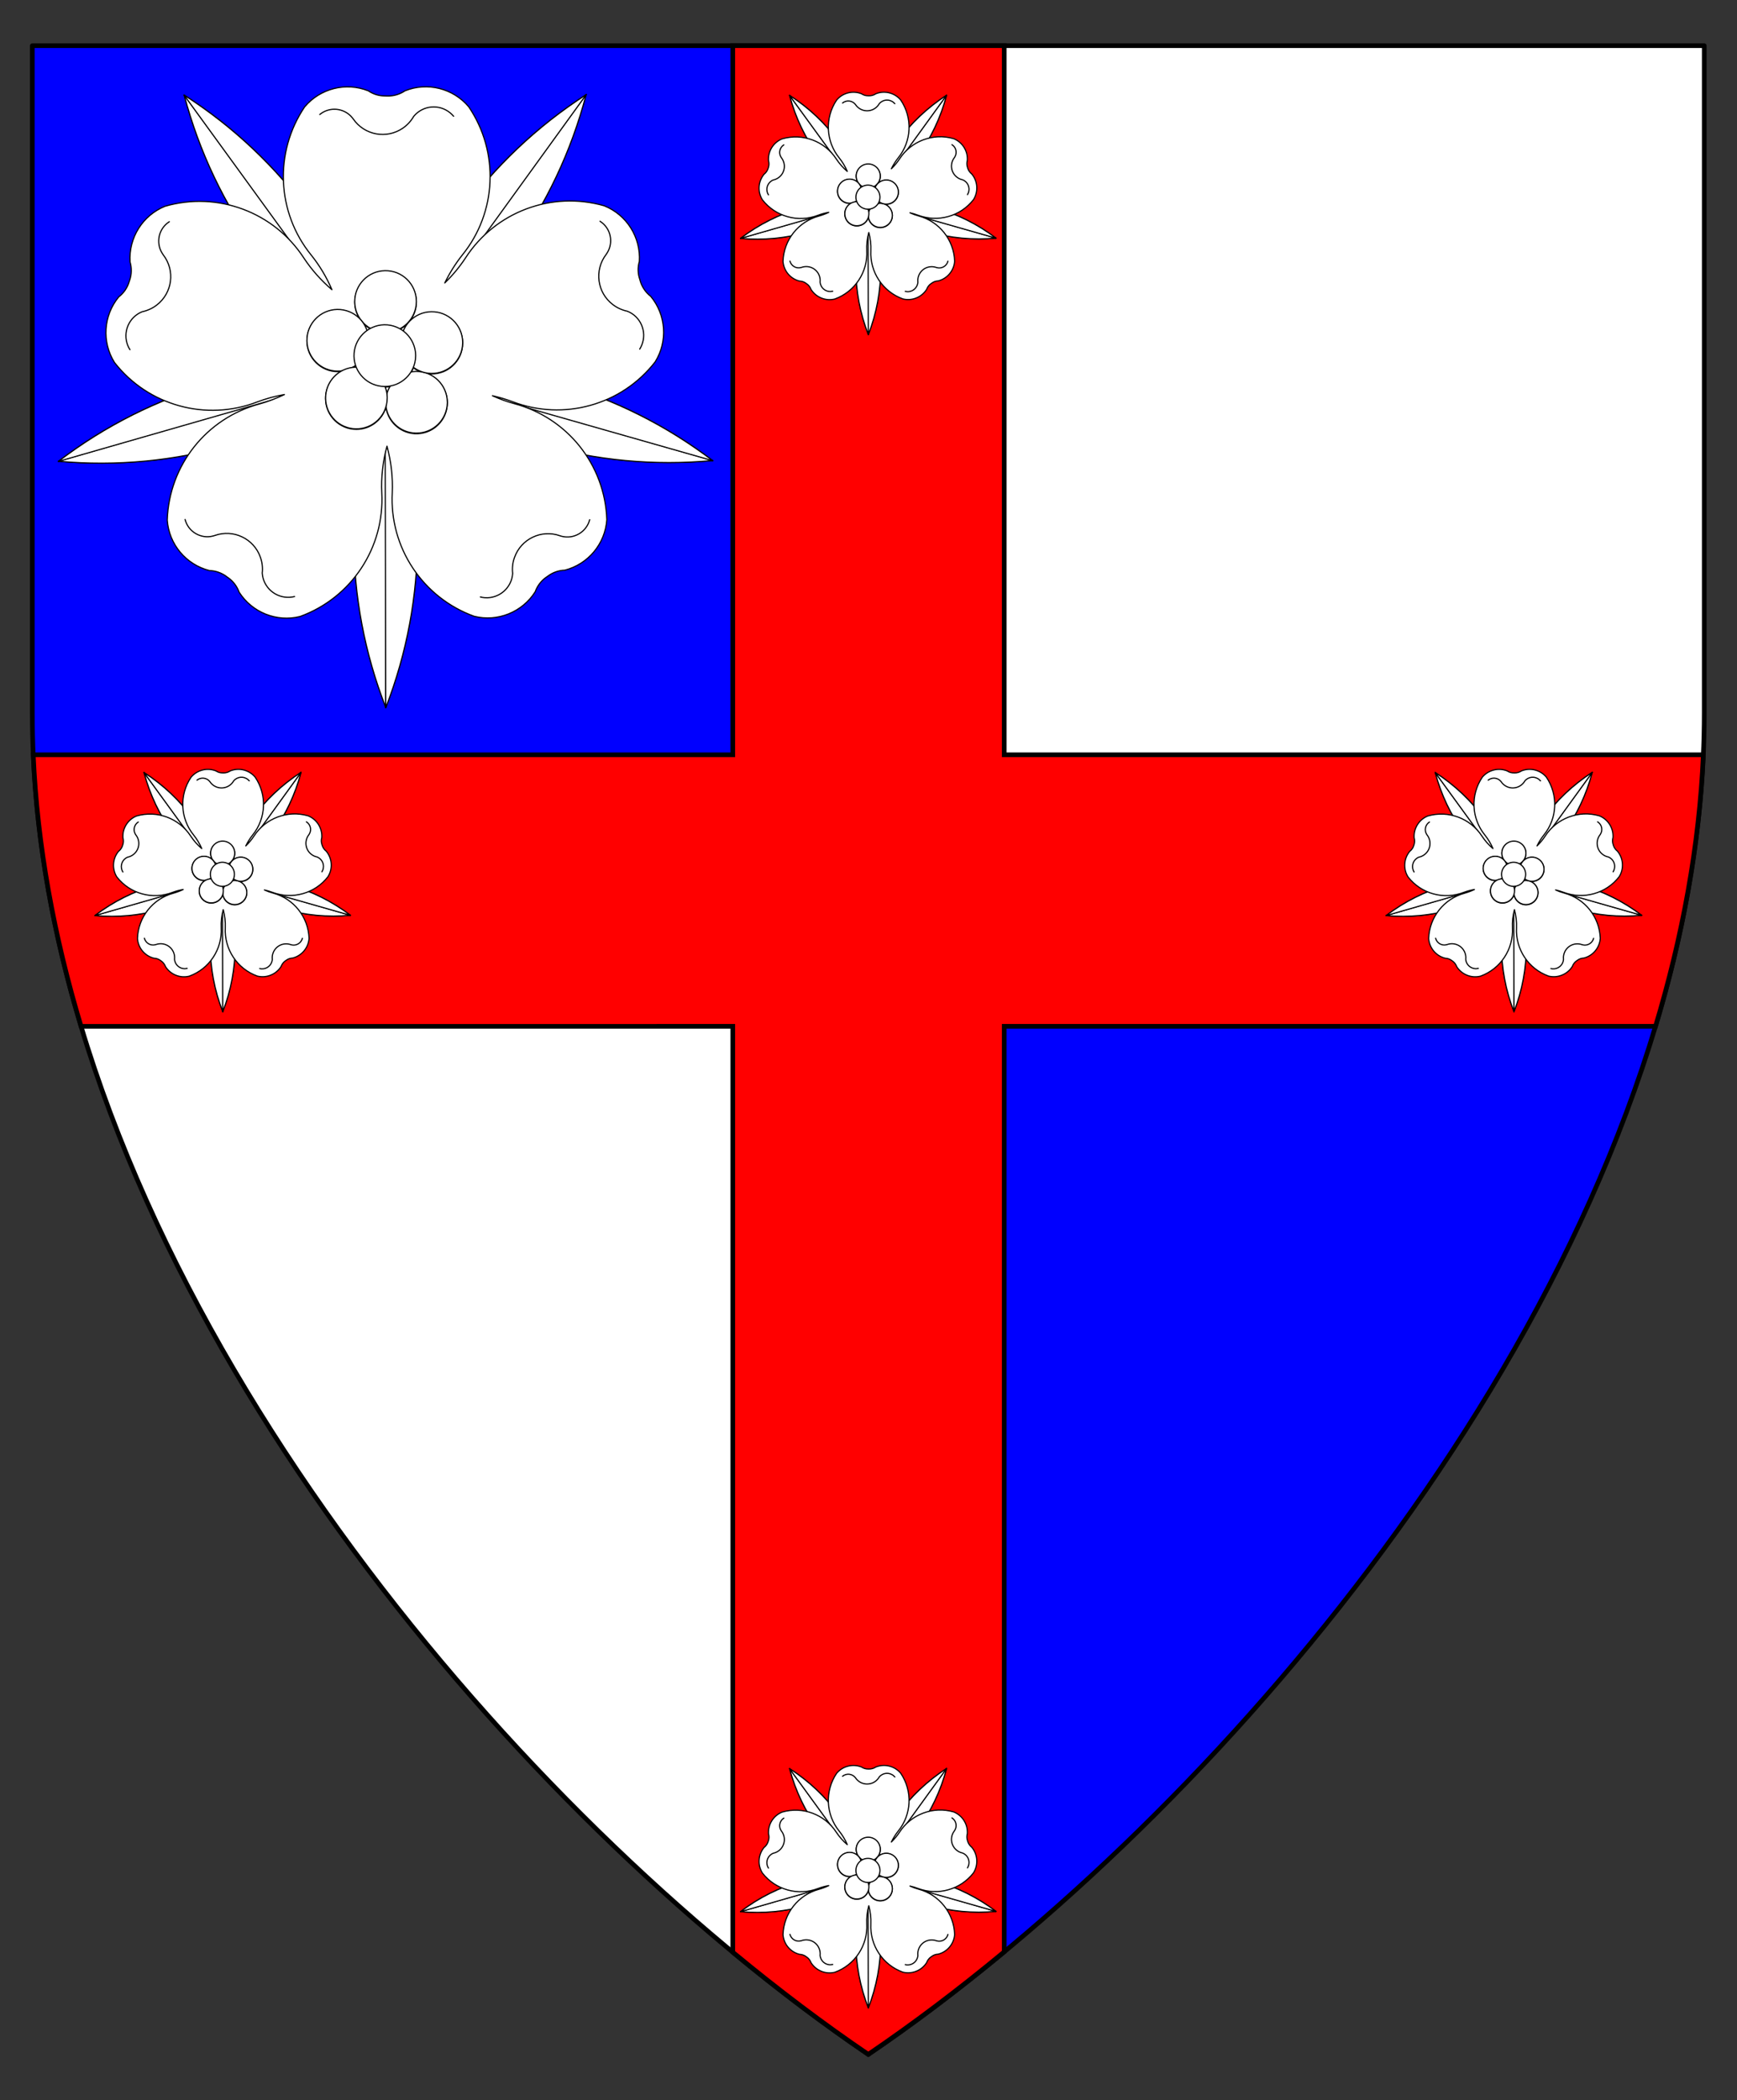 <?xml version="1.0" encoding="utf-8"?>
<!-- Generator: Adobe Illustrator 15.0.0, SVG Export Plug-In . SVG Version: 6.00 Build 0)  -->
<!DOCTYPE svg PUBLIC "-//W3C//DTD SVG 1.1//EN" "http://www.w3.org/Graphics/SVG/1.1/DTD/svg11.dtd">
<svg version="1.1" id="Field" xmlns="http://www.w3.org/2000/svg" xmlns:xlink="http://www.w3.org/1999/xlink" x="0px" y="0px"
	 width="373.75px" height="451.681px" viewBox="0 0 373.75 451.681" enable-background="new 0 0 373.75 451.681"
	 xml:space="preserve">
<rect x="0" y="0" width="373.75" height="451.681" fill="#333333" stroke="none"/>
<g>
	<path fill="#0000FF" stroke="#000000" stroke-linejoin="round" stroke-miterlimit="10" d="M186.828,9.828H6.953v143.516
		c0,12.727,1.21,25.485,3.471,38.188h176.451L186.828,9.828z"/>
	<path fill="#FFFFFF" stroke="#000000" stroke-linejoin="round" stroke-miterlimit="10" d="M186.828,441.828
		C116.204,393.906,28.762,294.594,10.424,191.531h176.404V441.828z"/>
	<path fill="#0000FF" stroke="#000000" stroke-linejoin="round" stroke-miterlimit="10" d="M363.232,191.531
		c-18.338,103.063-105.78,202.375-176.404,250.297V191.531H363.232z"/>
	<path fill="#FFFFFF" stroke="#000000" stroke-linejoin="round" stroke-miterlimit="10" d="M363.232,191.531
		c2.26-12.702,3.471-25.461,3.471-38.188V9.828H186.828v181.703H363.232z"/>
</g>
<path fill="#FF0000" stroke="#000000" stroke-miterlimit="10" d="M366.504,162.333c-0.86,19.545-4.482,39.118-10.285,58.395H216.072
	v199.054c-9.913,8.203-19.731,15.591-29.244,22.046c-9.482-6.435-19.268-13.795-29.149-21.967l-0.001-199.133l-140.239,0.003
	c-5.803-19.277-9.425-38.851-10.286-58.398h150.525V9.828h58.395v152.505H366.504z"/>
<g>
	<g>
		<path id="path24_5_" fill="#00C800" d="M83.03,152.104c9.059-23.36,9.06-49.281-0.011-72.646
			c-0.058-0.141-0.113-0.286-0.168-0.425c-9.022,23.53-8.973,49.578,0.143,73.072L83.03,152.104z M82.994,152.104l-0.002,0.102
			l0.038-0.102L82.994,152.104z"/>
		
			<path id="path26_5_" fill="none" stroke="#000000" stroke-width="0.25" stroke-linecap="round" stroke-linejoin="round" stroke-miterlimit="3" d="
			M83.03,152.104c9.059-23.36,9.06-49.281-0.011-72.646c-0.058-0.141-0.113-0.286-0.168-0.425
			c-9.022,23.53-8.973,49.578,0.143,73.072 M82.994,152.104l-0.002,0.102l0.038-0.102"/>
		
			<path id="path34_5_" fill="#FFFFFF" stroke="#000000" stroke-width="0.25" stroke-linecap="round" stroke-linejoin="round" stroke-miterlimit="3" d="
			M83.02,79.026c-9.2,23.526-9.199,49.662,0.012,73.179L83.02,79.026z"/>
		
			<path id="path39_5_" fill="#FFFFFF" stroke="#000000" stroke-width="0.25" stroke-linecap="round" stroke-linejoin="round" stroke-miterlimit="3" d="
			M82.848,79.03c9.254,23.505,9.313,49.631,0.147,73.181L82.848,79.03z"/>
		<path id="path50_5_" fill="#00C800" d="M126.056,20.414c-21.066,13.571-36.302,34.54-42.689,58.779
			c-0.04,0.148-0.088,0.296-0.124,0.451c21.132-13.737,36.404-34.844,42.846-59.212L126.056,20.414z M126.089,20.432l0.065-0.087
			l-0.098,0.069L126.089,20.432z"/>
		
			<path id="path52_5_" fill="none" stroke="#000000" stroke-width="0.25" stroke-linecap="round" stroke-linejoin="round" stroke-miterlimit="3" d="
			M126.056,20.414c-21.066,13.571-36.302,34.54-42.689,58.779c-0.04,0.148-0.088,0.296-0.124,0.451
			c21.132-13.737,36.404-34.844,42.846-59.212 M126.089,20.432l0.065-0.087l-0.098,0.069"/>
		
			<path id="path60_5_" fill="#FFFFFF" stroke="#000000" stroke-width="0.25" stroke-linecap="round" stroke-linejoin="round" stroke-miterlimit="3" d="
			M83.103,79.538c21.283-13.624,36.635-34.762,43.014-59.209L83.103,79.538z"/>
		
			<path id="path65_5_" fill="#FFFFFF" stroke="#000000" stroke-width="0.25" stroke-linecap="round" stroke-linejoin="round" stroke-miterlimit="3" d="
			M83.243,79.644c6.336-24.463,21.651-45.627,42.898-59.296L83.243,79.644z"/>
		<path id="path73_5_" fill="#00C800" d="M39.687,20.503c21.096,13.533,36.376,34.469,42.818,58.69
			c0.041,0.146,0.081,0.296,0.12,0.449c-21.164-13.69-36.476-34.76-42.967-59.116L39.687,20.503z M39.657,20.526l-0.063-0.083
			l0.092,0.06L39.657,20.526z"/>
		
			<path id="path75_5_" fill="none" stroke="#000000" stroke-width="0.25" stroke-linecap="round" stroke-linejoin="round" stroke-miterlimit="3" d="
			M39.687,20.503c21.096,13.533,36.376,34.469,42.818,58.69c0.041,0.146,0.081,0.296,0.12,0.449
			c-21.164-13.69-36.476-34.76-42.967-59.116 M39.657,20.526l-0.063-0.083l0.092,0.06"/>
		
			<path id="path83_5_" fill="#FFFFFF" stroke="#000000" stroke-width="0.25" stroke-linecap="round" stroke-linejoin="round" stroke-miterlimit="3" d="
			M82.761,79.537C61.458,65.959,46.058,44.854,39.63,20.421L82.761,79.537z"/>
		
			<path id="path88_5_" fill="#FFFFFF" stroke="#000000" stroke-width="0.25" stroke-linecap="round" stroke-linejoin="round" stroke-miterlimit="3" d="
			M82.624,79.642c-6.389-24.441-21.75-45.578-43.022-59.2L82.624,79.642z"/>
		<path id="path99_5_" fill="#00C800" d="M153.261,99.014C133.302,83.86,108.393,76.722,83.43,79.001
			c-0.158,0.014-0.305,0.032-0.465,0.05c20.133,15.158,45.19,22.29,70.287,20.004L153.261,99.014z M153.252,99.055l0.101,0.025
			l-0.092-0.066L153.252,99.055z"/>
		
			<path id="path101_5_" fill="none" stroke="#000000" stroke-width="0.25" stroke-linecap="round" stroke-linejoin="round" stroke-miterlimit="3" d="
			M153.261,99.014C133.302,83.86,108.393,76.722,83.43,79.001c-0.158,0.014-0.305,0.032-0.465,0.05
			c20.133,15.158,45.19,22.29,70.287,20.004 M153.252,99.055l0.101,0.025l-0.092-0.066"/>
		
			<path id="path109_5_" fill="#FFFFFF" stroke="#000000" stroke-width="0.25" stroke-linecap="round" stroke-linejoin="round" stroke-miterlimit="3" d="
			M83.018,78.882c20.072,15.33,45.198,22.529,70.349,20.159L83.018,78.882z"/>
		
			<path id="path114_5_" fill="#FFFFFF" stroke="#000000" stroke-width="0.25" stroke-linecap="round" stroke-linejoin="round" stroke-miterlimit="3" d="
			M82.965,79.051c25.144-2.417,50.28,4.735,70.388,20.029L82.965,79.051z"/>
		<path id="path122_8_" fill="#00C800" d="M12.648,99.167c19.934-15.199,44.825-22.39,69.794-20.164
			c0.151,0.013,0.306,0.032,0.462,0.049c-20.108,15.203-45.143,22.38-70.25,20.149L12.648,99.167z M12.655,99.201l-0.092,0.034
			l0.085-0.068L12.655,99.201z"/>
		
			<path id="path124_5_" fill="none" stroke="#000000" stroke-width="0.25" stroke-linecap="round" stroke-linejoin="round" stroke-miterlimit="3" d="
			M12.648,99.167c19.934-15.199,44.825-22.39,69.794-20.164c0.151,0.013,0.306,0.032,0.462,0.049
			c-20.108,15.203-45.143,22.38-70.25,20.149 M12.655,99.201l-0.092,0.034l0.085-0.068"/>
		
			<path id="path132_8_" fill="#FFFFFF" stroke="#000000" stroke-width="0.25" stroke-linecap="round" stroke-linejoin="round" stroke-miterlimit="3" d="
			M82.852,78.884c-20.043,15.375-45.15,22.627-70.301,20.31L82.852,78.884z"/>
		
			<path id="path137_8_" fill="#FFFFFF" stroke="#000000" stroke-width="0.25" stroke-linecap="round" stroke-linejoin="round" stroke-miterlimit="3" d="
			M82.905,79.052c-25.157-2.364-50.272,4.837-70.342,20.183L82.905,79.052z"/>
	</g>
	<g>
		<path id="path142_9_" fill="#FFFFFF" d="M117.854,123.93l-0.006-0.013L117.854,123.93z M137.675,60.118l-0.021,0.006
			L137.675,60.118z M82.984,20.631l0,0.015L82.984,20.631z M61.199,84.854c-1.755,0.846-3.569,1.527-5.402,2.033
			c-11.381,3.06-19.426,13.2-19.809,24.978c0.373,5.191,4.021,9.555,9.065,10.843c1.336,0.038,2.621,0.488,3.689,1.283
			c0.042,0.052,0.104,0.098,0.165,0.125c0.048,0.053,0.107,0.089,0.169,0.118c1.096,0.769,1.915,1.853,2.369,3.112
			c2.797,4.381,8.083,6.499,13.127,5.239c11.071-4.032,18.206-14.83,17.578-26.599c-0.163-3.333,0.218-6.75,1.113-10.028
			c0.898,3.272,1.286,6.699,1.141,10.024c-0.615,11.772,6.543,22.554,17.625,26.564c5.045,1.246,10.337-0.877,13.125-5.271
			c0.449-1.253,1.262-2.34,2.35-3.114c0.065-0.029,0.13-0.064,0.177-0.117c0.059-0.042,0.113-0.078,0.172-0.114
			c1.053-0.812,2.347-1.267,3.674-1.302c5.045-1.302,8.68-5.677,9.046-10.863c-0.409-11.781-8.478-21.902-19.866-24.938
			c-1.613-0.432-3.204-1.016-4.758-1.72c1.488,0.331,2.922,0.757,4.321,1.281c11.004,4.208,23.472,0.742,30.698-8.559
			c2.749-4.42,2.364-10.1-0.962-14.104c-1.052-0.817-1.83-1.934-2.226-3.21c-0.007-0.065-0.025-0.137-0.05-0.197
			c-0.023-0.069-0.035-0.137-0.057-0.2c-0.447-1.255-0.48-2.622-0.105-3.897c0.323-5.192-2.716-10.009-7.55-11.959
			c-11.319-3.25-23.442,1.299-29.844,11.193c-1.266,1.928-2.771,3.748-4.472,5.392c1.051-2.161,2.331-4.193,3.794-6.034
			c7.414-9.163,7.965-22.098,1.354-31.85c-3.355-3.98-8.879-5.357-13.707-3.438c-1.104,0.75-2.408,1.144-3.74,1.123
			c-0.071-0.016-0.144-0.014-0.208-0.005c-0.068-0.005-0.135-0.01-0.213-0.01c-1.327,0.037-2.636-0.347-3.732-1.099
			C74.411,17.618,68.887,19.017,65.542,23c-6.585,9.771-6.01,22.702,1.415,31.85c1.798,2.231,3.312,4.761,4.463,7.45
			c-2.333-1.991-4.387-4.304-6.042-6.812c-6.425-9.88-18.547-14.398-29.875-11.125c-4.818,1.962-7.838,6.783-7.519,11.975
			c0.377,1.279,0.351,2.643-0.076,3.903c-0.034,0.058-0.058,0.127-0.066,0.193c-0.031,0.058-0.052,0.128-0.065,0.202
			c-0.382,1.27-1.157,2.396-2.223,3.214c-3.304,4.007-3.681,9.692-0.923,14.106c7.255,9.287,19.732,12.729,30.72,8.489
			C57.224,85.737,59.186,85.201,61.199,84.854z M48.743,123.991l-0.011,0.014L48.743,123.991z"/>
		
			<path id="path144_6_" fill="none" stroke="#000000" stroke-width="0.25" stroke-linecap="round" stroke-linejoin="round" stroke-miterlimit="3" d="
			M117.854,123.93l-0.006-0.013 M137.675,60.118l-0.021,0.006 M82.984,20.631l0,0.015 M61.199,84.854
			c-1.755,0.846-3.569,1.527-5.402,2.033c-11.381,3.06-19.426,13.2-19.809,24.978c0.373,5.191,4.021,9.555,9.065,10.843
			c1.336,0.038,2.621,0.488,3.689,1.283c0.042,0.052,0.104,0.098,0.165,0.125c0.048,0.053,0.107,0.089,0.169,0.118
			c1.096,0.769,1.915,1.853,2.369,3.112c2.797,4.381,8.083,6.499,13.127,5.239c11.071-4.032,18.206-14.83,17.578-26.599
			c-0.163-3.333,0.218-6.75,1.113-10.028c0.898,3.272,1.286,6.699,1.141,10.024c-0.615,11.772,6.543,22.554,17.625,26.564
			c5.045,1.246,10.337-0.877,13.125-5.271c0.449-1.253,1.262-2.34,2.35-3.114c0.065-0.029,0.13-0.064,0.177-0.117
			c0.059-0.042,0.113-0.078,0.172-0.114c1.053-0.812,2.347-1.267,3.674-1.302c5.045-1.302,8.68-5.677,9.046-10.863
			c-0.409-11.781-8.478-21.902-19.866-24.938c-1.613-0.432-3.204-1.016-4.758-1.72c1.488,0.331,2.922,0.757,4.321,1.281
			c11.004,4.208,23.472,0.742,30.698-8.559c2.749-4.42,2.364-10.1-0.962-14.104c-1.052-0.817-1.83-1.934-2.226-3.21
			c-0.007-0.065-0.025-0.137-0.05-0.197c-0.023-0.069-0.035-0.137-0.057-0.2c-0.447-1.255-0.48-2.622-0.105-3.897
			c0.323-5.192-2.716-10.009-7.55-11.959c-11.319-3.25-23.442,1.299-29.844,11.193c-1.266,1.928-2.771,3.748-4.472,5.392
			c1.051-2.161,2.331-4.193,3.794-6.034c7.414-9.163,7.965-22.098,1.354-31.85c-3.355-3.98-8.879-5.357-13.707-3.438
			c-1.104,0.75-2.408,1.144-3.74,1.123c-0.071-0.016-0.144-0.014-0.208-0.005c-0.068-0.005-0.135-0.01-0.213-0.01
			c-1.327,0.037-2.636-0.347-3.732-1.099C74.411,17.618,68.887,19.017,65.542,23c-6.585,9.771-6.01,22.702,1.415,31.85
			c1.798,2.231,3.312,4.761,4.463,7.45c-2.333-1.991-4.387-4.304-6.042-6.812c-6.425-9.88-18.547-14.398-29.875-11.125
			c-4.818,1.962-7.838,6.783-7.519,11.975c0.377,1.279,0.351,2.643-0.076,3.903c-0.034,0.058-0.058,0.127-0.066,0.193
			c-0.031,0.058-0.052,0.128-0.065,0.202c-0.382,1.27-1.157,2.396-2.223,3.214c-3.304,4.007-3.681,9.692-0.923,14.106
			c7.255,9.287,19.732,12.729,30.72,8.489C57.224,85.737,59.186,85.201,61.199,84.854 M48.743,123.991l-0.011,0.014"/>
	</g>
	<g>
		
			<path id="path152_9_" fill="none" stroke="#000000" stroke-width="0.25" stroke-linecap="round" stroke-linejoin="round" stroke-miterlimit="3" d="
			M68.802,24.629c2.107-1.747,5.234-1.446,6.976,0.667c0.074,0.095,0.149,0.193,0.224,0.287c2.407,3.501,7.194,4.377,10.69,1.972
			c0.948-0.656,1.749-1.53,2.33-2.534c1.967-2.379,5.489-2.701,7.858-0.734c0.261,0.218,0.502,0.46,0.726,0.72"/>
		
			<path id="path157_9_" fill="none" stroke="#000000" stroke-width="0.25" stroke-linecap="round" stroke-linejoin="round" stroke-miterlimit="3" d="
			M129.099,47.581c2.313,1.464,2.993,4.531,1.526,6.838c-0.071,0.105-0.134,0.213-0.203,0.308c-2.586,3.371-1.95,8.19,1.423,10.766
			c0.922,0.713,1.993,1.202,3.136,1.438c2.871,1.138,4.265,4.385,3.124,7.25c-0.126,0.317-0.283,0.623-0.459,0.905"/>
		
			<path id="path162_9_" fill="none" stroke="#000000" stroke-width="0.25" stroke-linecap="round" stroke-linejoin="round" stroke-miterlimit="3" d="
			M36.431,47.686c-2.3,1.462-2.973,4.53-1.5,6.838c0.063,0.106,0.136,0.208,0.21,0.308c2.584,3.366,1.955,8.183-1.412,10.771
			c-0.912,0.706-1.981,1.196-3.127,1.437c-2.866,1.147-4.255,4.4-3.107,7.264c0.128,0.314,0.28,0.617,0.464,0.898"/>
		
			<path id="path167_6_" fill="none" stroke="#000000" stroke-width="0.25" stroke-linecap="round" stroke-linejoin="round" stroke-miterlimit="3" d="
			M126.881,111.771c-0.683,2.643-3.378,4.243-6.033,3.561c-0.121-0.032-0.237-0.068-0.357-0.104
			c-3.998-1.42-8.385,0.679-9.792,4.677c-0.399,1.101-0.522,2.268-0.391,3.425c-0.204,3.082-2.868,5.417-5.945,5.215
			c-0.339-0.022-0.673-0.074-1-0.16"/>
		
			<path id="path172_6_" fill="none" stroke="#000000" stroke-width="0.25" stroke-linecap="round" stroke-linejoin="round" stroke-miterlimit="3" d="
			M39.821,111.725c0.692,2.651,3.391,4.238,6.037,3.547c0.119-0.036,0.24-0.066,0.358-0.104c3.996-1.424,8.394,0.662,9.806,4.659
			c0.397,1.099,0.533,2.272,0.4,3.419c0.203,3.082,2.873,5.41,5.947,5.204c0.346-0.02,0.673-0.077,1.008-0.153"/>
	</g>
	<g>
		
			<path id="path180_6_" fill="#FFFFFF" stroke="#000000" stroke-width="0.25" stroke-linecap="round" stroke-linejoin="round" stroke-miterlimit="3" d="
			M75.828,79.131c0.243-0.125,0.461-0.263,0.682-0.421c0.04,0.123,0.086,0.25,0.143,0.368C76.377,79.077,76.098,79.1,75.828,79.131z
			 M83.255,84.756c-0.075-0.521-0.215-1.032-0.411-1.524c0.38-0.002,0.755-0.032,1.13-0.097
			C83.665,83.636,83.424,84.183,83.255,84.756z M91.107,80.17c-0.872-0.201-1.784-0.227-2.671-0.063
			c0.2-0.318,0.372-0.656,0.514-1.006C89.595,79.588,90.326,79.952,91.107,80.17z M77.56,68.811
			c-2.479-2.693-6.675-2.875-9.378-0.39c-1.356,1.246-2.135,3.03-2.143,4.889c0.009,3.66,2.984,6.627,6.648,6.617
			c0.277,0.002,0.557-0.013,0.84-0.049c-2.146,1.153-3.477,3.406-3.475,5.844c0.006,3.656,2.983,6.627,6.649,6.617
			c2.934-0.007,5.515-1.939,6.346-4.759c0.521,3.635,3.875,6.154,7.499,5.635c3.28-0.463,5.713-3.277,5.703-6.593
			c-0.009-2.962-1.975-5.57-4.83-6.376c3.573,0.828,7.133-1.389,7.962-4.962c0.11-0.498,0.166-0.997,0.167-1.508
			c-0.005-3.656-2.976-6.628-6.634-6.622c-2.698,0-5.12,1.636-6.136,4.137c-0.236-0.172-0.477-0.332-0.731-0.471
			c2.181-1.152,3.542-3.409,3.542-5.877c-0.064-3.664-3.085-6.575-6.75-6.507c-3.577,0.069-6.449,2.954-6.512,6.52
			C76.331,66.342,76.758,67.688,77.56,68.811z M78.075,69.444c0.475,0.502,1.021,0.948,1.635,1.295
			c-0.263,0.134-0.506,0.288-0.741,0.455C78.759,70.566,78.457,69.977,78.075,69.444z"/>
		
			<path id="path188_6_" fill="#FFFFFF" stroke="#000000" stroke-width="0.25" stroke-linecap="round" stroke-linejoin="round" stroke-miterlimit="3" d="
			M76.325,64.957c-0.061-3.66,2.849-6.678,6.508-6.746c3.668-0.069,6.687,2.846,6.754,6.507c0.007,0.076,0,0.15,0,0.226
			c-0.061,3.666-3.077,6.589-6.739,6.531C79.275,71.419,76.389,68.537,76.325,64.957z"/>
		
			<path id="path193_6_" fill="#FFFFFF" stroke="#000000" stroke-width="0.25" stroke-linecap="round" stroke-linejoin="round" stroke-miterlimit="3" d="
			M66.039,73.311c-0.059-3.668,2.854-6.691,6.516-6.759c3.662-0.063,6.689,2.851,6.754,6.514c-0.003,0.084,0.001,0.15-0.002,0.228
			c-0.05,3.657-3.07,6.58-6.733,6.527C68.994,79.766,66.112,76.882,66.039,73.311z"/>
		
			<path id="path198_6_" fill="#FFFFFF" stroke="#000000" stroke-width="0.25" stroke-linecap="round" stroke-linejoin="round" stroke-miterlimit="3" d="
			M82.99,86.636c-0.074-3.662,2.839-6.686,6.501-6.751c3.662-0.062,6.686,2.854,6.752,6.518c0,0.074,0.001,0.152,0.006,0.221
			c-0.064,3.667-3.076,6.585-6.745,6.527C85.931,93.096,83.05,90.213,82.99,86.636z"/>
		
			<path id="path203_6_" fill="#FFFFFF" stroke="#000000" stroke-width="0.25" stroke-linecap="round" stroke-linejoin="round" stroke-miterlimit="3" d="
			M86.282,73.796c-0.063-3.662,2.861-6.687,6.516-6.754c3.658-0.063,6.685,2.849,6.754,6.514c-0.006,0.072-0.005,0.152-0.001,0.228
			c-0.063,3.659-3.082,6.585-6.742,6.531C89.231,80.252,86.349,77.37,86.282,73.796z"/>
		
			<path id="path208_6_" fill="#FFFFFF" stroke="#000000" stroke-width="0.25" stroke-linecap="round" stroke-linejoin="round" stroke-miterlimit="3" d="
			M70.057,85.714c-0.066-3.651,2.844-6.681,6.504-6.746c3.668-0.072,6.688,2.842,6.758,6.51c0,0.078,0.001,0.152-0.01,0.226
			c-0.043,3.659-3.069,6.59-6.731,6.529C73.009,92.176,70.12,89.3,70.057,85.714z"/>
		
			<path id="path213_6_" fill="#FFFFFF" stroke="#000000" stroke-width="0.25" stroke-linecap="round" stroke-linejoin="round" stroke-miterlimit="3" d="
			M76.167,76.608c-0.061-3.655,2.85-6.678,6.514-6.756c3.666-0.061,6.683,2.862,6.752,6.522c-0.001,0.072-0.004,0.154-0.004,0.224
			c-0.052,3.665-3.078,6.584-6.736,6.526C79.119,83.064,76.231,80.19,76.167,76.608z"/>
	</g>
</g>
<g>
	<g>
		<path id="path24_1_" fill="#00C800" d="M186.847,71.926c3.536-9.12,3.538-19.241-0.004-28.363
			c-0.022-0.056-0.044-0.112-0.065-0.166c-3.523,9.187-3.504,19.356,0.055,28.529H186.847z M186.833,71.926l0,0.04l0.015-0.04
			H186.833z"/>
		
			<path id="path26_1_" fill="none" stroke="#000000" stroke-width="0.25" stroke-linecap="round" stroke-linejoin="round" stroke-miterlimit="3" d="
			M186.847,71.926c3.536-9.12,3.538-19.241-0.004-28.363c-0.022-0.056-0.044-0.112-0.065-0.166
			c-3.523,9.187-3.504,19.356,0.055,28.529 M186.833,71.926l0,0.04l0.015-0.04"/>
		
			<path id="path34_1_" fill="#FFFFFF" stroke="#000000" stroke-width="0.25" stroke-linecap="round" stroke-linejoin="round" stroke-miterlimit="3" d="
			M186.843,43.394c-3.592,9.185-3.592,19.39,0.004,28.571L186.843,43.394z"/>
		
			<path id="path39_1_" fill="#FFFFFF" stroke="#000000" stroke-width="0.25" stroke-linecap="round" stroke-linejoin="round" stroke-miterlimit="3" d="
			M186.775,43.396c3.613,9.177,3.636,19.377,0.058,28.572L186.775,43.396z"/>
		<path id="path50_1_" fill="#00C800" d="M203.646,20.51c-8.225,5.299-14.174,13.486-16.667,22.949
			c-0.016,0.058-0.035,0.116-0.049,0.176c8.251-5.363,14.214-13.604,16.729-23.119L203.646,20.51z M203.658,20.517l0.025-0.034
			l-0.038,0.027L203.658,20.517z"/>
		
			<path id="path52_1_" fill="none" stroke="#000000" stroke-width="0.25" stroke-linecap="round" stroke-linejoin="round" stroke-miterlimit="3" d="
			M203.646,20.51c-8.225,5.299-14.174,13.486-16.667,22.949c-0.016,0.058-0.035,0.116-0.049,0.176
			c8.251-5.363,14.214-13.604,16.729-23.119 M203.658,20.517l0.025-0.034l-0.038,0.027"/>
		
			<path id="path60_1_" fill="#FFFFFF" stroke="#000000" stroke-width="0.25" stroke-linecap="round" stroke-linejoin="round" stroke-miterlimit="3" d="
			M186.875,43.594c8.31-5.319,14.303-13.572,16.795-23.117L186.875,43.594z"/>
		
			<path id="path65_1_" fill="#FFFFFF" stroke="#000000" stroke-width="0.25" stroke-linecap="round" stroke-linejoin="round" stroke-miterlimit="3" d="
			M186.93,43.635c2.475-9.551,8.454-17.814,16.749-23.151L186.93,43.635z"/>
		<path id="path73_1_" fill="#00C800" d="M169.924,20.545c8.237,5.283,14.203,13.458,16.718,22.914
			c0.016,0.057,0.032,0.116,0.046,0.176c-8.263-5.346-14.242-13.572-16.776-23.081L169.924,20.545z M169.912,20.554l-0.024-0.032
			l0.036,0.023L169.912,20.554z"/>
		
			<path id="path75_1_" fill="none" stroke="#000000" stroke-width="0.25" stroke-linecap="round" stroke-linejoin="round" stroke-miterlimit="3" d="
			M169.924,20.545c8.237,5.283,14.203,13.458,16.718,22.914c0.016,0.057,0.032,0.116,0.046,0.176
			c-8.263-5.346-14.242-13.572-16.776-23.081 M169.912,20.554l-0.024-0.032l0.036,0.023"/>
		
			<path id="path83_1_" fill="#FFFFFF" stroke="#000000" stroke-width="0.25" stroke-linecap="round" stroke-linejoin="round" stroke-miterlimit="3" d="
			M186.742,43.593c-8.317-5.301-14.331-13.541-16.839-23.081L186.742,43.593z"/>
		
			<path id="path88_1_" fill="#FFFFFF" stroke="#000000" stroke-width="0.25" stroke-linecap="round" stroke-linejoin="round" stroke-miterlimit="3" d="
			M186.688,43.635c-2.494-9.543-8.492-17.796-16.797-23.114L186.688,43.635z"/>
		<path id="path99_1_" fill="#00C800" d="M214.267,51.198c-7.792-5.917-17.518-8.704-27.264-7.814
			c-0.062,0.006-0.12,0.013-0.182,0.02c7.86,5.918,17.645,8.702,27.442,7.81L214.267,51.198z M214.264,51.214l0.039,0.01
			l-0.036-0.026L214.264,51.214z"/>
		
			<path id="path101_1_" fill="none" stroke="#000000" stroke-width="0.25" stroke-linecap="round" stroke-linejoin="round" stroke-miterlimit="3" d="
			M214.267,51.198c-7.792-5.917-17.518-8.704-27.264-7.814c-0.062,0.006-0.12,0.013-0.182,0.02c7.86,5.918,17.645,8.702,27.442,7.81
			 M214.264,51.214l0.039,0.01l-0.036-0.026"/>
		
			<path id="path109_1_" fill="#FFFFFF" stroke="#000000" stroke-width="0.25" stroke-linecap="round" stroke-linejoin="round" stroke-miterlimit="3" d="
			M186.842,43.338c7.836,5.985,17.646,8.796,27.466,7.871L186.842,43.338z"/>
		
			<path id="path114_1_" fill="#FFFFFF" stroke="#000000" stroke-width="0.25" stroke-linecap="round" stroke-linejoin="round" stroke-miterlimit="3" d="
			M186.821,43.404c9.817-0.944,19.631,1.849,27.481,7.82L186.821,43.404z"/>
		<path id="path122_1_" fill="#00C800" d="M159.367,51.257c7.783-5.934,17.501-8.741,27.25-7.873
			c0.059,0.005,0.119,0.013,0.181,0.02c-7.851,5.936-17.626,8.738-27.428,7.867L159.367,51.257z M159.37,51.271l-0.036,0.014
			l0.033-0.027L159.37,51.271z"/>
		
			<path id="path124_1_" fill="none" stroke="#000000" stroke-width="0.25" stroke-linecap="round" stroke-linejoin="round" stroke-miterlimit="3" d="
			M159.367,51.257c7.783-5.934,17.501-8.741,27.25-7.873c0.059,0.005,0.119,0.013,0.181,0.02
			c-7.851,5.936-17.626,8.738-27.428,7.867 M159.37,51.271l-0.036,0.014l0.033-0.027"/>
		
			<path id="path132_1_" fill="#FFFFFF" stroke="#000000" stroke-width="0.25" stroke-linecap="round" stroke-linejoin="round" stroke-miterlimit="3" d="
			M186.777,43.339c-7.826,6.002-17.628,8.834-27.448,7.929L186.777,43.339z"/>
		
			<path id="path137_1_" fill="#FFFFFF" stroke="#000000" stroke-width="0.25" stroke-linecap="round" stroke-linejoin="round" stroke-miterlimit="3" d="
			M186.798,43.404c-9.822-0.923-19.628,1.888-27.464,7.88L186.798,43.404z"/>
	</g>
	<g>
		<path id="path142_1_" fill="#FFFFFF" d="M200.443,60.926l-0.003-0.005L200.443,60.926z M208.182,36.012l-0.008,0.002
			L208.182,36.012z M186.829,20.594l0,0.006L186.829,20.594z M178.323,45.669c-0.686,0.331-1.394,0.596-2.109,0.794
			c-4.443,1.195-7.584,5.154-7.733,9.752c0.146,2.027,1.569,3.731,3.539,4.234c0.521,0.015,1.023,0.19,1.44,0.501
			c0.017,0.021,0.04,0.038,0.064,0.048c0.019,0.021,0.042,0.035,0.066,0.046c0.428,0.3,0.748,0.724,0.925,1.215
			c1.092,1.71,3.156,2.538,5.125,2.045c4.322-1.573,7.108-5.79,6.863-10.385c-0.064-1.301,0.085-2.635,0.435-3.916
			c0.351,1.278,0.502,2.616,0.445,3.914c-0.241,4.597,2.555,8.807,6.881,10.372c1.971,0.486,4.036-0.343,5.125-2.059
			c0.175-0.489,0.492-0.914,0.918-1.216c0.024-0.011,0.051-0.025,0.067-0.045c0.023-0.017,0.045-0.031,0.068-0.044
			c0.411-0.317,0.917-0.495,1.434-0.509c1.971-0.508,3.391-2.217,3.533-4.241c-0.161-4.6-3.311-8.552-7.757-9.737
			c-0.63-0.169-1.251-0.396-1.857-0.671c0.58,0.129,1.141,0.295,1.688,0.5c4.296,1.643,9.164,0.29,11.985-3.341
			c1.072-1.727,0.922-3.944-0.376-5.507c-0.411-0.319-0.714-0.755-0.869-1.253c-0.003-0.025-0.01-0.054-0.021-0.077
			c-0.008-0.027-0.013-0.053-0.021-0.078c-0.175-0.49-0.188-1.024-0.04-1.522c0.125-2.027-1.062-3.908-2.948-4.669
			c-4.42-1.269-9.153,0.507-11.652,4.371c-0.495,0.752-1.082,1.463-1.746,2.105c0.41-0.844,0.91-1.638,1.481-2.356
			c2.895-3.578,3.11-8.628,0.528-12.435c-1.31-1.554-3.467-2.092-5.352-1.342c-0.43,0.292-0.939,0.446-1.459,0.438
			c-0.028-0.006-0.057-0.005-0.082-0.002c-0.026-0.002-0.053-0.003-0.083-0.004c-0.518,0.015-1.029-0.135-1.457-0.429
			c-1.891-0.747-4.047-0.201-5.354,1.354c-2.571,3.814-2.347,8.863,0.552,12.435c0.703,0.872,1.293,1.859,1.743,2.909
			c-0.911-0.777-1.712-1.681-2.359-2.66c-2.508-3.857-7.241-5.621-11.664-4.343c-1.881,0.766-3.061,2.648-2.936,4.675
			c0.147,0.499,0.137,1.032-0.03,1.524c-0.013,0.023-0.023,0.05-0.026,0.075c-0.012,0.023-0.02,0.05-0.025,0.079
			c-0.149,0.496-0.451,0.935-0.868,1.255c-1.29,1.564-1.437,3.784-0.36,5.507c2.833,3.626,7.704,4.97,11.995,3.314
			C176.771,46.014,177.537,45.805,178.323,45.669z M173.46,60.95l-0.004,0.005L173.46,60.95z"/>
		
			<path id="path144_1_" fill="none" stroke="#000000" stroke-width="0.25" stroke-linecap="round" stroke-linejoin="round" stroke-miterlimit="3" d="
			M200.443,60.926l-0.003-0.005 M208.182,36.012l-0.008,0.002 M186.829,20.594l0,0.006 M178.323,45.669
			c-0.686,0.331-1.394,0.596-2.109,0.794c-4.443,1.195-7.584,5.154-7.733,9.752c0.146,2.027,1.569,3.731,3.539,4.234
			c0.521,0.015,1.023,0.19,1.44,0.501c0.017,0.021,0.04,0.038,0.064,0.048c0.019,0.021,0.042,0.035,0.066,0.046
			c0.428,0.3,0.748,0.724,0.925,1.215c1.092,1.71,3.156,2.538,5.125,2.045c4.322-1.573,7.108-5.79,6.863-10.385
			c-0.064-1.301,0.085-2.635,0.435-3.916c0.351,1.278,0.502,2.616,0.445,3.914c-0.241,4.597,2.555,8.807,6.881,10.372
			c1.971,0.486,4.036-0.343,5.125-2.059c0.175-0.489,0.492-0.914,0.918-1.216c0.024-0.011,0.051-0.025,0.067-0.045
			c0.023-0.017,0.045-0.031,0.068-0.044c0.411-0.317,0.917-0.495,1.434-0.509c1.971-0.508,3.391-2.217,3.533-4.241
			c-0.161-4.6-3.311-8.552-7.757-9.737c-0.63-0.169-1.251-0.396-1.857-0.671c0.58,0.129,1.141,0.295,1.688,0.5
			c4.296,1.643,9.164,0.29,11.985-3.341c1.072-1.727,0.922-3.944-0.376-5.507c-0.411-0.319-0.714-0.755-0.869-1.253
			c-0.003-0.025-0.01-0.054-0.021-0.077c-0.008-0.027-0.013-0.053-0.021-0.078c-0.175-0.49-0.188-1.024-0.04-1.522
			c0.125-2.027-1.062-3.908-2.948-4.669c-4.42-1.269-9.153,0.507-11.652,4.371c-0.495,0.752-1.082,1.463-1.746,2.105
			c0.41-0.844,0.91-1.638,1.481-2.356c2.895-3.578,3.11-8.628,0.528-12.435c-1.31-1.554-3.467-2.092-5.352-1.342
			c-0.43,0.292-0.939,0.446-1.459,0.438c-0.028-0.006-0.057-0.005-0.082-0.002c-0.026-0.002-0.053-0.003-0.083-0.004
			c-0.518,0.015-1.029-0.135-1.457-0.429c-1.891-0.747-4.047-0.201-5.354,1.354c-2.571,3.814-2.347,8.863,0.552,12.435
			c0.703,0.872,1.293,1.859,1.743,2.909c-0.911-0.777-1.712-1.681-2.359-2.66c-2.508-3.857-7.241-5.621-11.664-4.343
			c-1.881,0.766-3.061,2.648-2.936,4.675c0.147,0.499,0.137,1.032-0.03,1.524c-0.013,0.023-0.023,0.05-0.026,0.075
			c-0.012,0.023-0.02,0.05-0.025,0.079c-0.149,0.496-0.451,0.935-0.868,1.255c-1.29,1.564-1.437,3.784-0.36,5.507
			c2.833,3.626,7.704,4.97,11.995,3.314C176.771,46.014,177.537,45.805,178.323,45.669 M173.46,60.95l-0.004,0.005"/>
	</g>
	<g>
		
			<path id="path152_1_" fill="none" stroke="#000000" stroke-width="0.25" stroke-linecap="round" stroke-linejoin="round" stroke-miterlimit="3" d="
			M181.292,22.156c0.823-0.682,2.043-0.564,2.724,0.261c0.029,0.037,0.058,0.075,0.087,0.112c0.94,1.367,2.809,1.709,4.173,0.77
			c0.371-0.256,0.684-0.597,0.91-0.99c0.769-0.929,2.144-1.054,3.068-0.286c0.103,0.085,0.196,0.18,0.284,0.281"/>
		
			<path id="path157_1_" fill="none" stroke="#000000" stroke-width="0.25" stroke-linecap="round" stroke-linejoin="round" stroke-miterlimit="3" d="
			M204.834,31.117c0.903,0.571,1.169,1.769,0.596,2.67c-0.028,0.041-0.053,0.083-0.08,0.12c-1.01,1.316-0.761,3.198,0.557,4.203
			c0.359,0.279,0.778,0.469,1.225,0.562c1.12,0.444,1.664,1.712,1.22,2.831c-0.05,0.124-0.11,0.243-0.18,0.354"/>
		
			<path id="path162_1_" fill="none" stroke="#000000" stroke-width="0.25" stroke-linecap="round" stroke-linejoin="round" stroke-miterlimit="3" d="
			M168.652,31.158c-0.897,0.571-1.16,1.768-0.585,2.669c0.025,0.041,0.053,0.082,0.082,0.12c1.009,1.314,0.763,3.194-0.552,4.205
			c-0.356,0.275-0.773,0.467-1.221,0.562c-1.119,0.448-1.661,1.717-1.213,2.835c0.049,0.123,0.109,0.241,0.181,0.351"/>
		
			<path id="path167_1_" fill="none" stroke="#000000" stroke-width="0.25" stroke-linecap="round" stroke-linejoin="round" stroke-miterlimit="3" d="
			M203.968,56.179c-0.267,1.032-1.319,1.657-2.356,1.39c-0.047-0.012-0.092-0.026-0.139-0.041c-1.562-0.554-3.273,0.266-3.823,1.826
			c-0.156,0.43-0.204,0.885-0.152,1.337c-0.079,1.204-1.119,2.115-2.321,2.036c-0.133-0.008-0.263-0.028-0.391-0.063"/>
		
			<path id="path172_1_" fill="none" stroke="#000000" stroke-width="0.25" stroke-linecap="round" stroke-linejoin="round" stroke-miterlimit="3" d="
			M169.977,56.161c0.27,1.035,1.324,1.655,2.357,1.385c0.046-0.014,0.093-0.026,0.14-0.041c1.56-0.556,3.276,0.258,3.828,1.818
			c0.155,0.429,0.208,0.887,0.156,1.335c0.08,1.204,1.122,2.112,2.322,2.032c0.136-0.007,0.264-0.03,0.395-0.06"/>
	</g>
	<g>
		
			<path id="path180_1_" fill="#FFFFFF" stroke="#000000" stroke-width="0.25" stroke-linecap="round" stroke-linejoin="round" stroke-miterlimit="3" d="
			M184.035,43.435c0.095-0.049,0.18-0.103,0.266-0.164c0.016,0.047,0.034,0.097,0.056,0.144
			C184.249,43.414,184.141,43.423,184.035,43.435z M186.935,45.631c-0.029-0.204-0.084-0.403-0.161-0.595
			c0.148,0,0.294-0.013,0.441-0.038C187.095,45.194,187,45.408,186.935,45.631z M190,43.841c-0.341-0.079-0.696-0.089-1.043-0.024
			c0.079-0.125,0.146-0.256,0.201-0.393C189.41,43.614,189.695,43.755,190,43.841z M184.711,39.406
			c-0.968-1.051-2.606-1.123-3.662-0.152c-0.53,0.487-0.833,1.184-0.836,1.909c0.003,1.429,1.165,2.588,2.596,2.584
			c0.108,0,0.217-0.006,0.327-0.02c-0.837,0.45-1.357,1.33-1.356,2.281c0.002,1.428,1.164,2.588,2.596,2.584
			c1.146-0.003,2.153-0.757,2.478-1.858c0.203,1.419,1.513,2.403,2.928,2.2c1.28-0.182,2.23-1.28,2.227-2.574
			c-0.003-1.157-0.771-2.175-1.886-2.49c1.395,0.324,2.785-0.542,3.108-1.938c0.044-0.194,0.065-0.389,0.065-0.588
			c-0.001-1.427-1.162-2.587-2.59-2.585c-1.054,0-1.999,0.639-2.396,1.616c-0.093-0.067-0.187-0.13-0.285-0.184
			c0.851-0.45,1.383-1.331,1.383-2.295c-0.025-1.43-1.205-2.567-2.636-2.541c-1.397,0.027-2.518,1.153-2.542,2.545
			C184.231,38.441,184.398,38.967,184.711,39.406z M184.912,39.653c0.186,0.196,0.398,0.37,0.639,0.505
			c-0.103,0.052-0.197,0.113-0.289,0.178C185.179,40.091,185.062,39.861,184.912,39.653z"/>
		
			<path id="path188_1_" fill="#FFFFFF" stroke="#000000" stroke-width="0.25" stroke-linecap="round" stroke-linejoin="round" stroke-miterlimit="3" d="
			M184.229,37.901c-0.024-1.429,1.112-2.607,2.541-2.633c1.431-0.027,2.611,1.111,2.637,2.541c0.003,0.03-0.001,0.059,0,0.088
			c-0.023,1.432-1.201,2.573-2.631,2.55C185.381,40.424,184.254,39.298,184.229,37.901z"/>
		
			<path id="path193_1_" fill="#FFFFFF" stroke="#000000" stroke-width="0.25" stroke-linecap="round" stroke-linejoin="round" stroke-miterlimit="3" d="
			M180.213,41.163c-0.023-1.432,1.114-2.612,2.544-2.639c1.43-0.025,2.612,1.113,2.637,2.543c-0.001,0.033,0.001,0.059,0,0.089
			c-0.02,1.428-1.199,2.569-2.629,2.548C181.366,43.683,180.241,42.557,180.213,41.163z"/>
		
			<path id="path198_1_" fill="#FFFFFF" stroke="#000000" stroke-width="0.25" stroke-linecap="round" stroke-linejoin="round" stroke-miterlimit="3" d="
			M186.831,46.365c-0.029-1.43,1.108-2.61,2.538-2.636c1.43-0.024,2.609,1.114,2.637,2.544c0,0.029,0,0.059,0.002,0.086
			c-0.024,1.432-1.201,2.571-2.633,2.548C187.979,48.888,186.854,47.762,186.831,46.365z"/>
		
			<path id="path203_1_" fill="#FFFFFF" stroke="#000000" stroke-width="0.25" stroke-linecap="round" stroke-linejoin="round" stroke-miterlimit="3" d="
			M188.116,41.352c-0.024-1.43,1.117-2.611,2.545-2.637c1.427-0.024,2.608,1.112,2.637,2.543c-0.002,0.028-0.002,0.06-0.001,0.089
			c-0.023,1.429-1.203,2.571-2.633,2.55C189.268,43.873,188.143,42.748,188.116,41.352z"/>
		
			<path id="path208_1_" fill="#FFFFFF" stroke="#000000" stroke-width="0.25" stroke-linecap="round" stroke-linejoin="round" stroke-miterlimit="3" d="
			M181.781,46.005c-0.026-1.426,1.11-2.608,2.54-2.634c1.432-0.028,2.611,1.109,2.639,2.542c0,0.03,0,0.059-0.004,0.088
			c-0.017,1.429-1.198,2.573-2.628,2.549C182.934,48.528,181.806,47.405,181.781,46.005z"/>
		
			<path id="path213_1_" fill="#FFFFFF" stroke="#000000" stroke-width="0.25" stroke-linecap="round" stroke-linejoin="round" stroke-miterlimit="3" d="
			M184.167,42.45c-0.024-1.427,1.112-2.607,2.542-2.637c1.432-0.024,2.609,1.117,2.637,2.546c0,0.028-0.001,0.061-0.001,0.087
			c-0.021,1.431-1.202,2.571-2.63,2.548C185.32,44.971,184.192,43.849,184.167,42.45z"/>
	</g>
</g>
<g>
	<g>
		<path id="path24_2_" fill="#00C800" d="M186.847,431.786c3.536-9.12,3.538-19.241-0.004-28.363
			c-0.022-0.056-0.044-0.112-0.065-0.166c-3.523,9.187-3.504,19.356,0.055,28.529H186.847z M186.833,431.786l0,0.04l0.015-0.04
			H186.833z"/>
		
			<path id="path26_2_" fill="none" stroke="#000000" stroke-width="0.25" stroke-linecap="round" stroke-linejoin="round" stroke-miterlimit="3" d="
			M186.847,431.786c3.536-9.12,3.538-19.241-0.004-28.363c-0.022-0.056-0.044-0.112-0.065-0.166
			c-3.523,9.187-3.504,19.356,0.055,28.529 M186.833,431.786l0,0.04l0.015-0.04"/>
		
			<path id="path34_2_" fill="#FFFFFF" stroke="#000000" stroke-width="0.25" stroke-linecap="round" stroke-linejoin="round" stroke-miterlimit="3" d="
			M186.843,403.254c-3.592,9.186-3.592,19.391,0.004,28.572L186.843,403.254z"/>
		
			<path id="path39_2_" fill="#FFFFFF" stroke="#000000" stroke-width="0.25" stroke-linecap="round" stroke-linejoin="round" stroke-miterlimit="3" d="
			M186.775,403.256c3.613,9.178,3.636,19.377,0.058,28.572L186.775,403.256z"/>
		<path id="path50_2_" fill="#00C800" d="M203.646,380.37c-8.225,5.299-14.174,13.485-16.667,22.949
			c-0.016,0.058-0.035,0.116-0.049,0.177c8.251-5.363,14.214-13.605,16.729-23.119L203.646,380.37z M203.658,380.377l0.025-0.033
			l-0.038,0.026L203.658,380.377z"/>
		
			<path id="path52_2_" fill="none" stroke="#000000" stroke-width="0.25" stroke-linecap="round" stroke-linejoin="round" stroke-miterlimit="3" d="
			M203.646,380.37c-8.225,5.299-14.174,13.485-16.667,22.949c-0.016,0.058-0.035,0.116-0.049,0.177
			c8.251-5.363,14.214-13.605,16.729-23.119 M203.658,380.377l0.025-0.033l-0.038,0.026"/>
		
			<path id="path60_2_" fill="#FFFFFF" stroke="#000000" stroke-width="0.25" stroke-linecap="round" stroke-linejoin="round" stroke-miterlimit="3" d="
			M186.875,403.454c8.31-5.319,14.303-13.571,16.795-23.117L186.875,403.454z"/>
		
			<path id="path65_2_" fill="#FFFFFF" stroke="#000000" stroke-width="0.25" stroke-linecap="round" stroke-linejoin="round" stroke-miterlimit="3" d="
			M186.93,403.496c2.475-9.552,8.454-17.814,16.749-23.152L186.93,403.496z"/>
		<path id="path73_2_" fill="#00C800" d="M169.924,380.405c8.237,5.283,14.203,13.458,16.718,22.914
			c0.016,0.058,0.032,0.116,0.046,0.176c-8.263-5.346-14.242-13.571-16.776-23.081L169.924,380.405z M169.912,380.414l-0.024-0.032
			l0.036,0.023L169.912,380.414z"/>
		
			<path id="path75_2_" fill="none" stroke="#000000" stroke-width="0.25" stroke-linecap="round" stroke-linejoin="round" stroke-miterlimit="3" d="
			M169.924,380.405c8.237,5.283,14.203,13.458,16.718,22.914c0.016,0.058,0.032,0.116,0.046,0.176
			c-8.263-5.346-14.242-13.571-16.776-23.081 M169.912,380.414l-0.024-0.032l0.036,0.023"/>
		
			<path id="path83_2_" fill="#FFFFFF" stroke="#000000" stroke-width="0.25" stroke-linecap="round" stroke-linejoin="round" stroke-miterlimit="3" d="
			M186.742,403.453c-8.317-5.301-14.331-13.541-16.839-23.08L186.742,403.453z"/>
		
			<path id="path88_2_" fill="#FFFFFF" stroke="#000000" stroke-width="0.25" stroke-linecap="round" stroke-linejoin="round" stroke-miterlimit="3" d="
			M186.688,403.495c-2.494-9.543-8.492-17.796-16.797-23.114L186.688,403.495z"/>
		<path id="path99_2_" fill="#00C800" d="M214.267,411.059c-7.792-5.917-17.518-8.703-27.264-7.814
			c-0.062,0.006-0.12,0.014-0.182,0.021c7.86,5.918,17.645,8.702,27.442,7.81L214.267,411.059z M214.264,411.074l0.039,0.01
			l-0.036-0.025L214.264,411.074z"/>
		
			<path id="path101_2_" fill="none" stroke="#000000" stroke-width="0.25" stroke-linecap="round" stroke-linejoin="round" stroke-miterlimit="3" d="
			M214.267,411.059c-7.792-5.917-17.518-8.703-27.264-7.814c-0.062,0.006-0.12,0.014-0.182,0.021
			c7.86,5.918,17.645,8.702,27.442,7.81 M214.264,411.074l0.039,0.01l-0.036-0.025"/>
		
			<path id="path109_2_" fill="#FFFFFF" stroke="#000000" stroke-width="0.25" stroke-linecap="round" stroke-linejoin="round" stroke-miterlimit="3" d="
			M186.842,403.198c7.836,5.985,17.646,8.796,27.466,7.871L186.842,403.198z"/>
		
			<path id="path114_2_" fill="#FFFFFF" stroke="#000000" stroke-width="0.25" stroke-linecap="round" stroke-linejoin="round" stroke-miterlimit="3" d="
			M186.821,403.265c9.817-0.944,19.631,1.849,27.481,7.819L186.821,403.265z"/>
		<path id="path122_2_" fill="#00C800" d="M159.367,411.117c7.783-5.934,17.501-8.74,27.25-7.872
			c0.059,0.005,0.119,0.013,0.181,0.02c-7.851,5.936-17.626,8.737-27.428,7.866L159.367,411.117z M159.37,411.131l-0.036,0.014
			l0.033-0.027L159.37,411.131z"/>
		
			<path id="path124_2_" fill="none" stroke="#000000" stroke-width="0.25" stroke-linecap="round" stroke-linejoin="round" stroke-miterlimit="3" d="
			M159.367,411.117c7.783-5.934,17.501-8.74,27.25-7.872c0.059,0.005,0.119,0.013,0.181,0.02
			c-7.851,5.936-17.626,8.737-27.428,7.866 M159.37,411.131l-0.036,0.014l0.033-0.027"/>
		
			<path id="path132_2_" fill="#FFFFFF" stroke="#000000" stroke-width="0.25" stroke-linecap="round" stroke-linejoin="round" stroke-miterlimit="3" d="
			M186.777,403.199c-7.826,6.002-17.628,8.834-27.448,7.93L186.777,403.199z"/>
		
			<path id="path137_2_" fill="#FFFFFF" stroke="#000000" stroke-width="0.25" stroke-linecap="round" stroke-linejoin="round" stroke-miterlimit="3" d="
			M186.798,403.265c-9.822-0.923-19.628,1.888-27.464,7.88L186.798,403.265z"/>
	</g>
	<g>
		<path id="path142_2_" fill="#FFFFFF" d="M200.443,420.787l-0.003-0.006L200.443,420.787z M208.182,395.872l-0.008,0.003
			L208.182,395.872z M186.829,380.455l0,0.006L186.829,380.455z M178.323,405.529c-0.686,0.331-1.394,0.597-2.109,0.795
			c-4.443,1.194-7.584,5.153-7.733,9.752c0.146,2.026,1.569,3.73,3.539,4.233c0.521,0.015,1.023,0.19,1.44,0.501
			c0.017,0.021,0.04,0.037,0.064,0.049c0.019,0.021,0.042,0.035,0.066,0.046c0.428,0.3,0.748,0.724,0.925,1.216
			c1.092,1.71,3.156,2.537,5.125,2.045c4.322-1.574,7.108-5.79,6.863-10.385c-0.064-1.302,0.085-2.636,0.435-3.916
			c0.351,1.277,0.502,2.615,0.445,3.914c-0.241,4.597,2.555,8.807,6.881,10.371c1.971,0.486,4.036-0.342,5.125-2.059
			c0.175-0.488,0.492-0.913,0.918-1.215c0.024-0.012,0.051-0.025,0.067-0.046c0.023-0.017,0.045-0.03,0.068-0.044
			c0.411-0.318,0.917-0.496,1.434-0.51c1.971-0.508,3.391-2.217,3.533-4.24c-0.161-4.6-3.311-8.552-7.757-9.736
			c-0.63-0.17-1.251-0.396-1.857-0.672c0.58,0.129,1.141,0.295,1.688,0.5c4.296,1.643,9.164,0.289,11.985-3.342
			c1.072-1.727,0.922-3.943-0.376-5.507c-0.411-0.319-0.714-0.755-0.869-1.253c-0.003-0.025-0.01-0.055-0.021-0.077
			c-0.008-0.027-0.013-0.054-0.021-0.078c-0.175-0.49-0.188-1.024-0.04-1.522c0.125-2.026-1.062-3.907-2.948-4.669
			c-4.42-1.269-9.153,0.507-11.652,4.37c-0.495,0.753-1.082,1.463-1.746,2.105c0.41-0.844,0.91-1.638,1.481-2.355
			c2.895-3.578,3.11-8.629,0.528-12.436c-1.31-1.555-3.467-2.092-5.352-1.342c-0.43,0.292-0.939,0.445-1.459,0.438
			c-0.028-0.006-0.057-0.006-0.082-0.002c-0.026-0.002-0.053-0.004-0.083-0.004c-0.518,0.014-1.029-0.136-1.457-0.43
			c-1.891-0.746-4.047-0.201-5.354,1.354c-2.571,3.814-2.347,8.863,0.552,12.435c0.703,0.872,1.293,1.859,1.743,2.909
			c-0.911-0.776-1.712-1.681-2.359-2.659c-2.508-3.857-7.241-5.621-11.664-4.344c-1.881,0.766-3.061,2.648-2.936,4.676
			c0.147,0.498,0.137,1.031-0.03,1.523c-0.013,0.023-0.023,0.05-0.026,0.075c-0.012,0.023-0.02,0.05-0.025,0.079
			c-0.149,0.496-0.451,0.936-0.868,1.255c-1.29,1.564-1.437,3.784-0.36,5.507c2.833,3.627,7.704,4.971,11.995,3.314
			C176.771,405.875,177.537,405.666,178.323,405.529z M173.46,420.811l-0.004,0.005L173.46,420.811z"/>
		
			<path id="path144_2_" fill="none" stroke="#000000" stroke-width="0.25" stroke-linecap="round" stroke-linejoin="round" stroke-miterlimit="3" d="
			M200.443,420.787l-0.003-0.006 M208.182,395.872l-0.008,0.003 M186.829,380.455l0,0.006 M178.323,405.529
			c-0.686,0.331-1.394,0.597-2.109,0.795c-4.443,1.194-7.584,5.153-7.733,9.752c0.146,2.026,1.569,3.73,3.539,4.233
			c0.521,0.015,1.023,0.19,1.44,0.501c0.017,0.021,0.04,0.037,0.064,0.049c0.019,0.021,0.042,0.035,0.066,0.046
			c0.428,0.3,0.748,0.724,0.925,1.216c1.092,1.71,3.156,2.537,5.125,2.045c4.322-1.574,7.108-5.79,6.863-10.385
			c-0.064-1.302,0.085-2.636,0.435-3.916c0.351,1.277,0.502,2.615,0.445,3.914c-0.241,4.597,2.555,8.807,6.881,10.371
			c1.971,0.486,4.036-0.342,5.125-2.059c0.175-0.488,0.492-0.913,0.918-1.215c0.024-0.012,0.051-0.025,0.067-0.046
			c0.023-0.017,0.045-0.03,0.068-0.044c0.411-0.318,0.917-0.496,1.434-0.51c1.971-0.508,3.391-2.217,3.533-4.24
			c-0.161-4.6-3.311-8.552-7.757-9.736c-0.63-0.17-1.251-0.396-1.857-0.672c0.58,0.129,1.141,0.295,1.688,0.5
			c4.296,1.643,9.164,0.289,11.985-3.342c1.072-1.727,0.922-3.943-0.376-5.507c-0.411-0.319-0.714-0.755-0.869-1.253
			c-0.003-0.025-0.01-0.055-0.021-0.077c-0.008-0.027-0.013-0.054-0.021-0.078c-0.175-0.49-0.188-1.024-0.04-1.522
			c0.125-2.026-1.062-3.907-2.948-4.669c-4.42-1.269-9.153,0.507-11.652,4.37c-0.495,0.753-1.082,1.463-1.746,2.105
			c0.41-0.844,0.91-1.638,1.481-2.355c2.895-3.578,3.11-8.629,0.528-12.436c-1.31-1.555-3.467-2.092-5.352-1.342
			c-0.43,0.292-0.939,0.445-1.459,0.438c-0.028-0.006-0.057-0.006-0.082-0.002c-0.026-0.002-0.053-0.004-0.083-0.004
			c-0.518,0.014-1.029-0.136-1.457-0.43c-1.891-0.746-4.047-0.201-5.354,1.354c-2.571,3.814-2.347,8.863,0.552,12.435
			c0.703,0.872,1.293,1.859,1.743,2.909c-0.911-0.776-1.712-1.681-2.359-2.659c-2.508-3.857-7.241-5.621-11.664-4.344
			c-1.881,0.766-3.061,2.648-2.936,4.676c0.147,0.498,0.137,1.031-0.03,1.523c-0.013,0.023-0.023,0.05-0.026,0.075
			c-0.012,0.023-0.02,0.05-0.025,0.079c-0.149,0.496-0.451,0.936-0.868,1.255c-1.29,1.564-1.437,3.784-0.36,5.507
			c2.833,3.627,7.704,4.971,11.995,3.314C176.771,405.875,177.537,405.666,178.323,405.529 M173.46,420.811l-0.004,0.005"/>
	</g>
	<g>
		
			<path id="path152_2_" fill="none" stroke="#000000" stroke-width="0.25" stroke-linecap="round" stroke-linejoin="round" stroke-miterlimit="3" d="
			M181.292,382.016c0.823-0.682,2.043-0.564,2.724,0.262c0.029,0.036,0.058,0.074,0.087,0.111c0.94,1.367,2.809,1.709,4.173,0.77
			c0.371-0.256,0.684-0.597,0.91-0.989c0.769-0.929,2.144-1.054,3.068-0.286c0.103,0.086,0.196,0.18,0.284,0.281"/>
		
			<path id="path157_2_" fill="none" stroke="#000000" stroke-width="0.25" stroke-linecap="round" stroke-linejoin="round" stroke-miterlimit="3" d="
			M204.834,390.977c0.903,0.572,1.169,1.77,0.596,2.67c-0.028,0.041-0.053,0.084-0.08,0.121c-1.01,1.316-0.761,3.197,0.557,4.203
			c0.359,0.279,0.778,0.469,1.225,0.561c1.12,0.445,1.664,1.713,1.22,2.831c-0.05,0.124-0.11,0.243-0.18,0.354"/>
		
			<path id="path162_2_" fill="none" stroke="#000000" stroke-width="0.25" stroke-linecap="round" stroke-linejoin="round" stroke-miterlimit="3" d="
			M168.652,391.019c-0.897,0.571-1.16,1.769-0.585,2.669c0.025,0.041,0.053,0.082,0.082,0.121c1.009,1.313,0.763,3.193-0.552,4.205
			c-0.356,0.275-0.773,0.467-1.221,0.561c-1.119,0.448-1.661,1.718-1.213,2.836c0.049,0.123,0.109,0.241,0.181,0.351"/>
		
			<path id="path167_2_" fill="none" stroke="#000000" stroke-width="0.25" stroke-linecap="round" stroke-linejoin="round" stroke-miterlimit="3" d="
			M203.968,416.039c-0.267,1.031-1.319,1.656-2.356,1.391c-0.047-0.013-0.092-0.027-0.139-0.041
			c-1.562-0.555-3.273,0.266-3.823,1.826c-0.156,0.43-0.204,0.885-0.152,1.338c-0.079,1.203-1.119,2.114-2.321,2.035
			c-0.133-0.008-0.263-0.027-0.391-0.063"/>
		
			<path id="path172_2_" fill="none" stroke="#000000" stroke-width="0.25" stroke-linecap="round" stroke-linejoin="round" stroke-miterlimit="3" d="
			M169.977,416.021c0.27,1.035,1.324,1.654,2.357,1.385c0.046-0.014,0.093-0.025,0.14-0.041c1.56-0.556,3.276,0.259,3.828,1.818
			c0.155,0.43,0.208,0.888,0.156,1.336c0.08,1.203,1.122,2.111,2.322,2.031c0.136-0.008,0.264-0.029,0.395-0.061"/>
	</g>
	<g>
		
			<path id="path180_2_" fill="#FFFFFF" stroke="#000000" stroke-width="0.25" stroke-linecap="round" stroke-linejoin="round" stroke-miterlimit="3" d="
			M184.035,403.295c0.095-0.049,0.18-0.102,0.266-0.164c0.016,0.048,0.034,0.098,0.056,0.145
			C184.249,403.273,184.141,403.283,184.035,403.295z M186.935,405.492c-0.029-0.204-0.084-0.403-0.161-0.596
			c0.148,0,0.294-0.013,0.441-0.038C187.095,405.055,187,405.268,186.935,405.492z M190,403.701
			c-0.341-0.078-0.696-0.089-1.043-0.024c0.079-0.124,0.146-0.257,0.201-0.394C189.41,403.475,189.695,403.615,190,403.701z
			 M184.711,399.266c-0.968-1.051-2.606-1.122-3.662-0.152c-0.53,0.487-0.833,1.184-0.836,1.91c0.003,1.429,1.165,2.588,2.596,2.584
			c0.108,0,0.217-0.006,0.327-0.02c-0.837,0.449-1.357,1.33-1.356,2.281c0.002,1.428,1.164,2.588,2.596,2.584
			c1.146-0.004,2.153-0.758,2.478-1.858c0.203,1.419,1.513,2.403,2.928,2.2c1.28-0.182,2.23-1.279,2.227-2.574
			c-0.003-1.156-0.771-2.175-1.886-2.49c1.395,0.324,2.785-0.541,3.108-1.938c0.044-0.193,0.065-0.389,0.065-0.588
			c-0.001-1.428-1.162-2.588-2.59-2.586c-1.054,0.001-1.999,0.64-2.396,1.616c-0.093-0.067-0.187-0.13-0.285-0.185
			c0.851-0.449,1.383-1.33,1.383-2.295c-0.025-1.43-1.205-2.566-2.636-2.54c-1.397,0.026-2.518,1.153-2.542,2.546
			C184.231,398.302,184.398,398.828,184.711,399.266z M184.912,399.514c0.186,0.195,0.398,0.369,0.639,0.506
			c-0.103,0.052-0.197,0.112-0.289,0.178C185.179,399.951,185.062,399.721,184.912,399.514z"/>
		
			<path id="path188_2_" fill="#FFFFFF" stroke="#000000" stroke-width="0.25" stroke-linecap="round" stroke-linejoin="round" stroke-miterlimit="3" d="
			M184.229,397.762c-0.024-1.43,1.112-2.607,2.541-2.634c1.431-0.027,2.611,1.11,2.637,2.54c0.003,0.03-0.001,0.059,0,0.088
			c-0.023,1.432-1.201,2.573-2.631,2.551C185.381,400.284,184.254,399.158,184.229,397.762z"/>
		
			<path id="path193_2_" fill="#FFFFFF" stroke="#000000" stroke-width="0.25" stroke-linecap="round" stroke-linejoin="round" stroke-miterlimit="3" d="
			M180.213,401.023c-0.023-1.433,1.114-2.613,2.544-2.639s2.612,1.112,2.637,2.543c-0.001,0.032,0.001,0.059,0,0.088
			c-0.02,1.428-1.199,2.57-2.629,2.549C181.366,403.543,180.241,402.417,180.213,401.023z"/>
		
			<path id="path198_2_" fill="#FFFFFF" stroke="#000000" stroke-width="0.25" stroke-linecap="round" stroke-linejoin="round" stroke-miterlimit="3" d="
			M186.831,406.226c-0.029-1.43,1.108-2.61,2.538-2.636c1.43-0.024,2.609,1.113,2.637,2.545c0,0.028,0,0.059,0.002,0.086
			c-0.024,1.432-1.201,2.57-2.633,2.548C187.979,408.748,186.854,407.623,186.831,406.226z"/>
		
			<path id="path203_2_" fill="#FFFFFF" stroke="#000000" stroke-width="0.25" stroke-linecap="round" stroke-linejoin="round" stroke-miterlimit="3" d="
			M188.116,401.213c-0.024-1.43,1.117-2.611,2.545-2.638c1.427-0.024,2.608,1.112,2.637,2.544c-0.002,0.027-0.002,0.059-0.001,0.088
			c-0.023,1.43-1.203,2.571-2.633,2.551C189.268,403.733,188.143,402.607,188.116,401.213z"/>
		
			<path id="path208_2_" fill="#FFFFFF" stroke="#000000" stroke-width="0.25" stroke-linecap="round" stroke-linejoin="round" stroke-miterlimit="3" d="
			M181.781,405.865c-0.026-1.426,1.11-2.607,2.54-2.633c1.432-0.029,2.611,1.109,2.639,2.541c0,0.03,0,0.059-0.004,0.088
			c-0.017,1.429-1.198,2.573-2.628,2.549C182.934,408.389,181.806,407.266,181.781,405.865z"/>
		
			<path id="path213_2_" fill="#FFFFFF" stroke="#000000" stroke-width="0.25" stroke-linecap="round" stroke-linejoin="round" stroke-miterlimit="3" d="
			M184.167,402.311c-0.024-1.428,1.112-2.607,2.542-2.638c1.432-0.024,2.609,1.117,2.637,2.546c0,0.028-0.001,0.061-0.001,0.088
			c-0.021,1.431-1.202,2.57-2.63,2.548C185.32,404.831,184.192,403.709,184.167,402.311z"/>
	</g>
</g>
<g>
	<g>
		<path id="path24_3_" fill="#00C800" d="M47.941,217.559c3.536-9.12,3.538-19.241-0.004-28.363
			c-0.022-0.056-0.044-0.112-0.065-0.166c-3.523,9.187-3.504,19.356,0.055,28.529H47.941z M47.927,217.559l0,0.04l0.015-0.04H47.927
			z"/>
		
			<path id="path26_3_" fill="none" stroke="#000000" stroke-width="0.25" stroke-linecap="round" stroke-linejoin="round" stroke-miterlimit="3" d="
			M47.941,217.559c3.536-9.12,3.538-19.241-0.004-28.363c-0.022-0.056-0.044-0.112-0.065-0.166
			c-3.523,9.187-3.504,19.356,0.055,28.529 M47.927,217.559l0,0.04l0.015-0.04"/>
		
			<path id="path34_3_" fill="#FFFFFF" stroke="#000000" stroke-width="0.25" stroke-linecap="round" stroke-linejoin="round" stroke-miterlimit="3" d="
			M47.937,189.027c-3.592,9.186-3.592,19.391,0.004,28.572L47.937,189.027z"/>
		
			<path id="path39_3_" fill="#FFFFFF" stroke="#000000" stroke-width="0.25" stroke-linecap="round" stroke-linejoin="round" stroke-miterlimit="3" d="
			M47.87,189.029c3.613,9.178,3.636,19.377,0.058,28.572L47.87,189.029z"/>
		<path id="path50_3_" fill="#00C800" d="M64.74,166.143c-8.225,5.299-14.174,13.485-16.667,22.949
			c-0.016,0.058-0.035,0.116-0.049,0.177c8.251-5.363,14.214-13.605,16.729-23.119L64.74,166.143z M64.752,166.15l0.025-0.033
			l-0.038,0.026L64.752,166.15z"/>
		
			<path id="path52_3_" fill="none" stroke="#000000" stroke-width="0.25" stroke-linecap="round" stroke-linejoin="round" stroke-miterlimit="3" d="
			M64.74,166.143c-8.225,5.299-14.174,13.485-16.667,22.949c-0.016,0.058-0.035,0.116-0.049,0.177
			c8.251-5.363,14.214-13.605,16.729-23.119 M64.752,166.15l0.025-0.033l-0.038,0.026"/>
		
			<path id="path60_3_" fill="#FFFFFF" stroke="#000000" stroke-width="0.25" stroke-linecap="round" stroke-linejoin="round" stroke-miterlimit="3" d="
			M47.969,189.227c8.31-5.319,14.303-13.571,16.795-23.117L47.969,189.227z"/>
		
			<path id="path65_3_" fill="#FFFFFF" stroke="#000000" stroke-width="0.25" stroke-linecap="round" stroke-linejoin="round" stroke-miterlimit="3" d="
			M48.024,189.269c2.475-9.552,8.454-17.814,16.749-23.152L48.024,189.269z"/>
		<path id="path73_3_" fill="#00C800" d="M31.018,166.178c8.237,5.283,14.203,13.458,16.718,22.914
			c0.016,0.058,0.032,0.116,0.046,0.176c-8.263-5.346-14.242-13.571-16.776-23.081L31.018,166.178z M31.006,166.187l-0.024-0.032
			l0.036,0.023L31.006,166.187z"/>
		
			<path id="path75_3_" fill="none" stroke="#000000" stroke-width="0.25" stroke-linecap="round" stroke-linejoin="round" stroke-miterlimit="3" d="
			M31.018,166.178c8.237,5.283,14.203,13.458,16.718,22.914c0.016,0.058,0.032,0.116,0.046,0.176
			c-8.263-5.346-14.242-13.571-16.776-23.081 M31.006,166.187l-0.024-0.032l0.036,0.023"/>
		
			<path id="path83_3_" fill="#FFFFFF" stroke="#000000" stroke-width="0.25" stroke-linecap="round" stroke-linejoin="round" stroke-miterlimit="3" d="
			M47.836,189.226c-8.317-5.301-14.331-13.541-16.839-23.08L47.836,189.226z"/>
		
			<path id="path88_3_" fill="#FFFFFF" stroke="#000000" stroke-width="0.25" stroke-linecap="round" stroke-linejoin="round" stroke-miterlimit="3" d="
			M47.782,189.268c-2.494-9.543-8.492-17.796-16.797-23.114L47.782,189.268z"/>
		<path id="path99_3_" fill="#00C800" d="M75.361,196.832c-7.792-5.917-17.518-8.703-27.264-7.814
			c-0.062,0.006-0.12,0.014-0.182,0.021c7.86,5.918,17.645,8.702,27.442,7.81L75.361,196.832z M75.358,196.847l0.039,0.01
			l-0.036-0.025L75.358,196.847z"/>
		
			<path id="path101_3_" fill="none" stroke="#000000" stroke-width="0.25" stroke-linecap="round" stroke-linejoin="round" stroke-miterlimit="3" d="
			M75.361,196.832c-7.792-5.917-17.518-8.703-27.264-7.814c-0.062,0.006-0.12,0.014-0.182,0.021
			c7.86,5.918,17.645,8.702,27.442,7.81 M75.358,196.847l0.039,0.01l-0.036-0.025"/>
		
			<path id="path109_3_" fill="#FFFFFF" stroke="#000000" stroke-width="0.25" stroke-linecap="round" stroke-linejoin="round" stroke-miterlimit="3" d="
			M47.937,188.971c7.836,5.985,17.646,8.796,27.466,7.871L47.937,188.971z"/>
		
			<path id="path114_3_" fill="#FFFFFF" stroke="#000000" stroke-width="0.25" stroke-linecap="round" stroke-linejoin="round" stroke-miterlimit="3" d="
			M47.916,189.038c9.817-0.944,19.631,1.849,27.481,7.819L47.916,189.038z"/>
		<path id="path122_3_" fill="#00C800" d="M20.461,196.89c7.783-5.934,17.501-8.74,27.25-7.872c0.059,0.005,0.119,0.013,0.181,0.02
			c-7.851,5.936-17.626,8.737-27.428,7.866L20.461,196.89z M20.464,196.904l-0.036,0.014l0.033-0.027L20.464,196.904z"/>
		
			<path id="path124_3_" fill="none" stroke="#000000" stroke-width="0.25" stroke-linecap="round" stroke-linejoin="round" stroke-miterlimit="3" d="
			M20.461,196.89c7.783-5.934,17.501-8.74,27.25-7.872c0.059,0.005,0.119,0.013,0.181,0.02c-7.851,5.936-17.626,8.737-27.428,7.866
			 M20.464,196.904l-0.036,0.014l0.033-0.027"/>
		
			<path id="path132_3_" fill="#FFFFFF" stroke="#000000" stroke-width="0.25" stroke-linecap="round" stroke-linejoin="round" stroke-miterlimit="3" d="
			M47.872,188.972c-7.826,6.002-17.628,8.834-27.448,7.93L47.872,188.972z"/>
		
			<path id="path137_3_" fill="#FFFFFF" stroke="#000000" stroke-width="0.25" stroke-linecap="round" stroke-linejoin="round" stroke-miterlimit="3" d="
			M47.893,189.038c-9.822-0.923-19.628,1.888-27.464,7.88L47.893,189.038z"/>
	</g>
	<g>
		<path id="path142_3_" fill="#FFFFFF" d="M61.538,206.56l-0.003-0.006L61.538,206.56z M69.276,181.645l-0.008,0.003L69.276,181.645
			z M47.923,166.228l0,0.006L47.923,166.228z M39.417,191.302c-0.686,0.331-1.394,0.597-2.109,0.795
			c-4.443,1.194-7.584,5.153-7.733,9.752c0.146,2.026,1.569,3.73,3.539,4.233c0.521,0.015,1.023,0.19,1.44,0.501
			c0.017,0.021,0.04,0.037,0.064,0.049c0.019,0.021,0.042,0.035,0.066,0.046c0.428,0.3,0.748,0.724,0.925,1.216
			c1.092,1.71,3.156,2.537,5.125,2.045c4.322-1.574,7.108-5.79,6.863-10.385c-0.064-1.302,0.085-2.636,0.435-3.916
			c0.351,1.277,0.502,2.615,0.445,3.914c-0.241,4.597,2.555,8.807,6.881,10.371c1.971,0.486,4.036-0.342,5.125-2.059
			c0.175-0.488,0.492-0.913,0.918-1.215c0.024-0.012,0.051-0.025,0.067-0.046c0.023-0.017,0.045-0.03,0.068-0.044
			c0.411-0.318,0.917-0.496,1.434-0.51c1.971-0.508,3.391-2.217,3.533-4.24c-0.161-4.6-3.311-8.552-7.757-9.736
			c-0.63-0.17-1.251-0.396-1.857-0.672c0.58,0.129,1.141,0.295,1.688,0.5c4.296,1.643,9.164,0.289,11.985-3.342
			c1.072-1.727,0.922-3.943-0.376-5.507c-0.411-0.319-0.714-0.755-0.869-1.253c-0.003-0.025-0.01-0.055-0.021-0.077
			c-0.008-0.027-0.013-0.054-0.021-0.078c-0.175-0.49-0.188-1.024-0.04-1.522c0.125-2.026-1.062-3.907-2.948-4.669
			c-4.42-1.269-9.153,0.507-11.652,4.37c-0.495,0.753-1.082,1.463-1.746,2.105c0.41-0.844,0.91-1.638,1.481-2.355
			c2.895-3.578,3.11-8.629,0.528-12.436c-1.31-1.555-3.467-2.092-5.352-1.342c-0.43,0.292-0.939,0.445-1.459,0.438
			c-0.028-0.006-0.057-0.006-0.082-0.002c-0.026-0.002-0.053-0.004-0.083-0.004c-0.518,0.014-1.029-0.136-1.457-0.43
			c-1.891-0.746-4.047-0.201-5.354,1.354c-2.571,3.814-2.347,8.863,0.552,12.435c0.703,0.872,1.293,1.859,1.743,2.909
			c-0.911-0.776-1.712-1.681-2.359-2.659c-2.508-3.857-7.241-5.621-11.664-4.344c-1.881,0.766-3.061,2.648-2.936,4.676
			c0.147,0.498,0.137,1.031-0.03,1.523c-0.013,0.023-0.023,0.05-0.026,0.075c-0.012,0.023-0.02,0.05-0.025,0.079
			c-0.149,0.496-0.451,0.936-0.868,1.255c-1.29,1.564-1.437,3.784-0.36,5.507c2.833,3.627,7.704,4.971,11.995,3.314
			C37.865,191.648,38.631,191.439,39.417,191.302z M34.554,206.583l-0.004,0.005L34.554,206.583z"/>
		
			<path id="path144_3_" fill="none" stroke="#000000" stroke-width="0.25" stroke-linecap="round" stroke-linejoin="round" stroke-miterlimit="3" d="
			M61.538,206.56l-0.003-0.006 M69.276,181.645l-0.008,0.003 M47.923,166.228l0,0.006 M39.417,191.302
			c-0.686,0.331-1.394,0.597-2.109,0.795c-4.443,1.194-7.584,5.153-7.733,9.752c0.146,2.026,1.569,3.73,3.539,4.233
			c0.521,0.015,1.023,0.19,1.44,0.501c0.017,0.021,0.04,0.037,0.064,0.049c0.019,0.021,0.042,0.035,0.066,0.046
			c0.428,0.3,0.748,0.724,0.925,1.216c1.092,1.71,3.156,2.537,5.125,2.045c4.322-1.574,7.108-5.79,6.863-10.385
			c-0.064-1.302,0.085-2.636,0.435-3.916c0.351,1.277,0.502,2.615,0.445,3.914c-0.241,4.597,2.555,8.807,6.881,10.371
			c1.971,0.486,4.036-0.342,5.125-2.059c0.175-0.488,0.492-0.913,0.918-1.215c0.024-0.012,0.051-0.025,0.067-0.046
			c0.023-0.017,0.045-0.03,0.068-0.044c0.411-0.318,0.917-0.496,1.434-0.51c1.971-0.508,3.391-2.217,3.533-4.24
			c-0.161-4.6-3.311-8.552-7.757-9.736c-0.63-0.17-1.251-0.396-1.857-0.672c0.58,0.129,1.141,0.295,1.688,0.5
			c4.296,1.643,9.164,0.289,11.985-3.342c1.072-1.727,0.922-3.943-0.376-5.507c-0.411-0.319-0.714-0.755-0.869-1.253
			c-0.003-0.025-0.01-0.055-0.021-0.077c-0.008-0.027-0.013-0.054-0.021-0.078c-0.175-0.49-0.188-1.024-0.04-1.522
			c0.125-2.026-1.062-3.907-2.948-4.669c-4.42-1.269-9.153,0.507-11.652,4.37c-0.495,0.753-1.082,1.463-1.746,2.105
			c0.41-0.844,0.91-1.638,1.481-2.355c2.895-3.578,3.11-8.629,0.528-12.436c-1.31-1.555-3.467-2.092-5.352-1.342
			c-0.43,0.292-0.939,0.445-1.459,0.438c-0.028-0.006-0.057-0.006-0.082-0.002c-0.026-0.002-0.053-0.004-0.083-0.004
			c-0.518,0.014-1.029-0.136-1.457-0.43c-1.891-0.746-4.047-0.201-5.354,1.354c-2.571,3.814-2.347,8.863,0.552,12.435
			c0.703,0.872,1.293,1.859,1.743,2.909c-0.911-0.776-1.712-1.681-2.359-2.659c-2.508-3.857-7.241-5.621-11.664-4.344
			c-1.881,0.766-3.061,2.648-2.936,4.676c0.147,0.498,0.137,1.031-0.03,1.523c-0.013,0.023-0.023,0.05-0.026,0.075
			c-0.012,0.023-0.02,0.05-0.025,0.079c-0.149,0.496-0.451,0.936-0.868,1.255c-1.29,1.564-1.437,3.784-0.36,5.507
			c2.833,3.627,7.704,4.971,11.995,3.314C37.865,191.648,38.631,191.439,39.417,191.302 M34.554,206.583l-0.004,0.005"/>
	</g>
	<g>
		
			<path id="path152_3_" fill="none" stroke="#000000" stroke-width="0.25" stroke-linecap="round" stroke-linejoin="round" stroke-miterlimit="3" d="
			M42.386,167.789c0.823-0.682,2.043-0.564,2.724,0.262c0.029,0.036,0.058,0.074,0.087,0.111c0.94,1.367,2.809,1.709,4.173,0.77
			c0.371-0.256,0.684-0.597,0.91-0.989c0.769-0.929,2.144-1.054,3.068-0.286c0.103,0.086,0.196,0.18,0.284,0.281"/>
		
			<path id="path157_3_" fill="none" stroke="#000000" stroke-width="0.25" stroke-linecap="round" stroke-linejoin="round" stroke-miterlimit="3" d="
			M65.928,176.75c0.903,0.572,1.169,1.77,0.596,2.67c-0.028,0.041-0.053,0.084-0.08,0.121c-1.01,1.316-0.761,3.197,0.557,4.203
			c0.359,0.279,0.778,0.469,1.225,0.561c1.12,0.445,1.664,1.713,1.22,2.831c-0.05,0.124-0.11,0.243-0.18,0.354"/>
		
			<path id="path162_3_" fill="none" stroke="#000000" stroke-width="0.25" stroke-linecap="round" stroke-linejoin="round" stroke-miterlimit="3" d="
			M29.747,176.792c-0.897,0.571-1.16,1.769-0.585,2.669c0.025,0.041,0.053,0.082,0.082,0.121c1.009,1.313,0.763,3.193-0.552,4.205
			c-0.356,0.275-0.773,0.467-1.221,0.561c-1.119,0.448-1.661,1.718-1.213,2.836c0.049,0.123,0.109,0.241,0.181,0.351"/>
		
			<path id="path167_3_" fill="none" stroke="#000000" stroke-width="0.25" stroke-linecap="round" stroke-linejoin="round" stroke-miterlimit="3" d="
			M65.062,201.812c-0.267,1.031-1.319,1.656-2.356,1.391c-0.047-0.013-0.092-0.027-0.139-0.041
			c-1.562-0.555-3.273,0.266-3.823,1.826c-0.156,0.43-0.204,0.885-0.152,1.338c-0.079,1.203-1.119,2.114-2.321,2.035
			c-0.133-0.008-0.263-0.027-0.391-0.063"/>
		
			<path id="path172_3_" fill="none" stroke="#000000" stroke-width="0.25" stroke-linecap="round" stroke-linejoin="round" stroke-miterlimit="3" d="
			M31.071,201.794c0.27,1.035,1.324,1.654,2.357,1.385c0.046-0.014,0.093-0.025,0.14-0.041c1.56-0.556,3.276,0.259,3.828,1.818
			c0.155,0.43,0.208,0.888,0.156,1.336c0.08,1.203,1.122,2.111,2.322,2.031c0.136-0.008,0.264-0.029,0.395-0.061"/>
	</g>
	<g>
		
			<path id="path180_3_" fill="#FFFFFF" stroke="#000000" stroke-width="0.25" stroke-linecap="round" stroke-linejoin="round" stroke-miterlimit="3" d="
			M45.129,189.068c0.095-0.049,0.18-0.102,0.266-0.164c0.016,0.048,0.034,0.098,0.056,0.145
			C45.343,189.046,45.235,189.056,45.129,189.068z M48.029,191.265c-0.029-0.204-0.084-0.403-0.161-0.596
			c0.148,0,0.294-0.013,0.441-0.038C48.189,190.828,48.095,191.041,48.029,191.265z M51.094,189.474
			c-0.341-0.078-0.696-0.089-1.043-0.024c0.079-0.124,0.146-0.257,0.201-0.394C50.504,189.248,50.79,189.388,51.094,189.474z
			 M45.805,185.039c-0.968-1.051-2.606-1.122-3.662-0.152c-0.53,0.487-0.833,1.184-0.836,1.91c0.003,1.429,1.165,2.588,2.596,2.584
			c0.108,0,0.217-0.006,0.327-0.02c-0.837,0.449-1.357,1.33-1.356,2.281c0.002,1.428,1.164,2.588,2.596,2.584
			c1.146-0.004,2.153-0.758,2.478-1.858c0.203,1.419,1.513,2.403,2.928,2.2c1.28-0.182,2.23-1.279,2.227-2.574
			c-0.003-1.156-0.771-2.175-1.886-2.49c1.395,0.324,2.785-0.541,3.108-1.938c0.044-0.193,0.065-0.389,0.065-0.588
			c-0.001-1.428-1.162-2.588-2.59-2.586c-1.054,0.001-1.999,0.64-2.396,1.616c-0.093-0.067-0.187-0.13-0.285-0.185
			c0.851-0.449,1.383-1.33,1.383-2.295c-0.025-1.43-1.205-2.566-2.636-2.54c-1.397,0.026-2.518,1.153-2.542,2.546
			C45.326,184.075,45.492,184.601,45.805,185.039z M46.006,185.287c0.186,0.195,0.398,0.369,0.639,0.506
			c-0.103,0.052-0.197,0.112-0.289,0.178C46.273,185.724,46.156,185.494,46.006,185.287z"/>
		
			<path id="path188_3_" fill="#FFFFFF" stroke="#000000" stroke-width="0.25" stroke-linecap="round" stroke-linejoin="round" stroke-miterlimit="3" d="
			M45.323,183.535c-0.024-1.43,1.112-2.607,2.541-2.634c1.431-0.027,2.611,1.11,2.637,2.54c0.003,0.03-0.001,0.059,0,0.088
			c-0.023,1.432-1.201,2.573-2.631,2.551C46.475,186.057,45.348,184.931,45.323,183.535z"/>
		
			<path id="path193_3_" fill="#FFFFFF" stroke="#000000" stroke-width="0.25" stroke-linecap="round" stroke-linejoin="round" stroke-miterlimit="3" d="
			M41.307,186.796c-0.023-1.433,1.114-2.613,2.544-2.639s2.612,1.112,2.637,2.543c-0.001,0.032,0.001,0.059,0,0.088
			c-0.02,1.428-1.199,2.57-2.629,2.549C42.46,189.316,41.335,188.19,41.307,186.796z"/>
		
			<path id="path198_3_" fill="#FFFFFF" stroke="#000000" stroke-width="0.25" stroke-linecap="round" stroke-linejoin="round" stroke-miterlimit="3" d="
			M47.925,191.999c-0.029-1.43,1.108-2.61,2.538-2.636c1.43-0.024,2.609,1.113,2.637,2.545c0,0.028,0,0.059,0.002,0.086
			c-0.024,1.432-1.201,2.57-2.633,2.548C49.073,194.521,47.948,193.396,47.925,191.999z"/>
		
			<path id="path203_3_" fill="#FFFFFF" stroke="#000000" stroke-width="0.25" stroke-linecap="round" stroke-linejoin="round" stroke-miterlimit="3" d="
			M49.21,186.986c-0.024-1.43,1.117-2.611,2.545-2.638c1.427-0.024,2.608,1.112,2.637,2.544c-0.002,0.027-0.002,0.059-0.001,0.088
			c-0.023,1.43-1.203,2.571-2.633,2.551C50.362,189.506,49.237,188.38,49.21,186.986z"/>
		
			<path id="path208_3_" fill="#FFFFFF" stroke="#000000" stroke-width="0.25" stroke-linecap="round" stroke-linejoin="round" stroke-miterlimit="3" d="
			M42.875,191.638c-0.026-1.426,1.11-2.607,2.54-2.633c1.432-0.029,2.611,1.109,2.639,2.541c0,0.03,0,0.059-0.004,0.088
			c-0.017,1.429-1.198,2.573-2.628,2.549C44.028,194.162,42.9,193.039,42.875,191.638z"/>
		
			<path id="path213_3_" fill="#FFFFFF" stroke="#000000" stroke-width="0.25" stroke-linecap="round" stroke-linejoin="round" stroke-miterlimit="3" d="
			M45.262,188.083c-0.024-1.428,1.112-2.607,2.542-2.638c1.432-0.024,2.609,1.117,2.637,2.546c0,0.028-0.001,0.061-0.001,0.088
			c-0.021,1.431-1.202,2.57-2.63,2.548C46.414,190.604,45.287,189.482,45.262,188.083z"/>
	</g>
</g>
<g>
	<g>
		<path id="path24_4_" fill="#00C800" d="M325.771,217.559c3.535-9.12,3.537-19.241-0.004-28.363
			c-0.023-0.056-0.045-0.112-0.066-0.166c-3.522,9.187-3.504,19.356,0.056,28.529H325.771z M325.757,217.559l-0.001,0.04l0.016-0.04
			H325.757z"/>
		
			<path id="path26_4_" fill="none" stroke="#000000" stroke-width="0.25" stroke-linecap="round" stroke-linejoin="round" stroke-miterlimit="3" d="
			M325.771,217.559c3.535-9.12,3.537-19.241-0.004-28.363c-0.023-0.056-0.045-0.112-0.066-0.166
			c-3.522,9.187-3.504,19.356,0.056,28.529 M325.757,217.559l-0.001,0.04l0.016-0.04"/>
		
			<path id="path34_4_" fill="#FFFFFF" stroke="#000000" stroke-width="0.25" stroke-linecap="round" stroke-linejoin="round" stroke-miterlimit="3" d="
			M325.768,189.027c-3.593,9.186-3.592,19.391,0.004,28.572L325.768,189.027z"/>
		
			<path id="path39_4_" fill="#FFFFFF" stroke="#000000" stroke-width="0.25" stroke-linecap="round" stroke-linejoin="round" stroke-miterlimit="3" d="
			M325.699,189.029c3.613,9.178,3.637,19.377,0.059,28.572L325.699,189.029z"/>
		<path id="path50_4_" fill="#00C800" d="M342.57,166.143c-8.225,5.299-14.174,13.485-16.668,22.949
			c-0.016,0.058-0.034,0.116-0.049,0.177c8.252-5.363,14.215-13.605,16.729-23.119L342.57,166.143z M342.582,166.15l0.025-0.033
			l-0.037,0.026L342.582,166.15z"/>
		
			<path id="path52_4_" fill="none" stroke="#000000" stroke-width="0.25" stroke-linecap="round" stroke-linejoin="round" stroke-miterlimit="3" d="
			M342.57,166.143c-8.225,5.299-14.174,13.485-16.668,22.949c-0.016,0.058-0.034,0.116-0.049,0.177
			c8.252-5.363,14.215-13.605,16.729-23.119 M342.582,166.15l0.025-0.033l-0.037,0.026"/>
		
			<path id="path60_4_" fill="#FFFFFF" stroke="#000000" stroke-width="0.25" stroke-linecap="round" stroke-linejoin="round" stroke-miterlimit="3" d="
			M325.799,189.227c8.311-5.319,14.303-13.571,16.795-23.117L325.799,189.227z"/>
		
			<path id="path65_4_" fill="#FFFFFF" stroke="#000000" stroke-width="0.25" stroke-linecap="round" stroke-linejoin="round" stroke-miterlimit="3" d="
			M325.854,189.269c2.475-9.552,8.455-17.814,16.75-23.152L325.854,189.269z"/>
		<path id="path73_4_" fill="#00C800" d="M308.848,166.178c8.237,5.283,14.203,13.458,16.719,22.914
			c0.016,0.058,0.031,0.116,0.046,0.176c-8.263-5.346-14.241-13.571-16.776-23.081L308.848,166.178z M308.836,166.187l-0.023-0.032
			l0.035,0.023L308.836,166.187z"/>
		
			<path id="path75_4_" fill="none" stroke="#000000" stroke-width="0.25" stroke-linecap="round" stroke-linejoin="round" stroke-miterlimit="3" d="
			M308.848,166.178c8.237,5.283,14.203,13.458,16.719,22.914c0.016,0.058,0.031,0.116,0.046,0.176
			c-8.263-5.346-14.241-13.571-16.776-23.081 M308.836,166.187l-0.023-0.032l0.035,0.023"/>
		
			<path id="path83_4_" fill="#FFFFFF" stroke="#000000" stroke-width="0.25" stroke-linecap="round" stroke-linejoin="round" stroke-miterlimit="3" d="
			M325.666,189.226c-8.317-5.301-14.33-13.541-16.84-23.08L325.666,189.226z"/>
		
			<path id="path88_4_" fill="#FFFFFF" stroke="#000000" stroke-width="0.25" stroke-linecap="round" stroke-linejoin="round" stroke-miterlimit="3" d="
			M325.612,189.268c-2.494-9.543-8.492-17.796-16.798-23.114L325.612,189.268z"/>
		<path id="path99_4_" fill="#00C800" d="M353.191,196.832c-7.793-5.917-17.518-8.703-27.264-7.814
			c-0.063,0.006-0.12,0.014-0.182,0.021c7.859,5.918,17.645,8.702,27.441,7.81L353.191,196.832z M353.188,196.847l0.039,0.01
			l-0.035-0.025L353.188,196.847z"/>
		
			<path id="path101_4_" fill="none" stroke="#000000" stroke-width="0.25" stroke-linecap="round" stroke-linejoin="round" stroke-miterlimit="3" d="
			M353.191,196.832c-7.793-5.917-17.518-8.703-27.264-7.814c-0.063,0.006-0.12,0.014-0.182,0.021
			c7.859,5.918,17.645,8.702,27.441,7.81 M353.188,196.847l0.039,0.01l-0.035-0.025"/>
		
			<path id="path109_4_" fill="#FFFFFF" stroke="#000000" stroke-width="0.25" stroke-linecap="round" stroke-linejoin="round" stroke-miterlimit="3" d="
			M325.767,188.971c7.837,5.985,17.646,8.796,27.466,7.871L325.767,188.971z"/>
		
			<path id="path114_4_" fill="#FFFFFF" stroke="#000000" stroke-width="0.25" stroke-linecap="round" stroke-linejoin="round" stroke-miterlimit="3" d="
			M325.746,189.038c9.816-0.944,19.631,1.849,27.48,7.819L325.746,189.038z"/>
		<path id="path122_4_" fill="#00C800" d="M298.291,196.89c7.783-5.934,17.502-8.74,27.25-7.872c0.06,0.005,0.119,0.013,0.182,0.02
			c-7.852,5.936-17.626,8.737-27.428,7.866L298.291,196.89z M298.295,196.904l-0.037,0.014l0.033-0.027L298.295,196.904z"/>
		
			<path id="path124_4_" fill="none" stroke="#000000" stroke-width="0.25" stroke-linecap="round" stroke-linejoin="round" stroke-miterlimit="3" d="
			M298.291,196.89c7.783-5.934,17.502-8.74,27.25-7.872c0.06,0.005,0.119,0.013,0.182,0.02c-7.852,5.936-17.626,8.737-27.428,7.866
			 M298.295,196.904l-0.037,0.014l0.033-0.027"/>
		
			<path id="path132_4_" fill="#FFFFFF" stroke="#000000" stroke-width="0.25" stroke-linecap="round" stroke-linejoin="round" stroke-miterlimit="3" d="
			M325.701,188.972c-7.825,6.002-17.628,8.834-27.447,7.93L325.701,188.972z"/>
		
			<path id="path137_4_" fill="#FFFFFF" stroke="#000000" stroke-width="0.25" stroke-linecap="round" stroke-linejoin="round" stroke-miterlimit="3" d="
			M325.723,189.038c-9.822-0.923-19.628,1.888-27.465,7.88L325.723,189.038z"/>
	</g>
	<g>
		<path id="path142_4_" fill="#FFFFFF" d="M339.367,206.56l-0.002-0.006L339.367,206.56z M347.105,181.645l-0.008,0.003
			L347.105,181.645z M325.753,166.228l0.001,0.006L325.753,166.228z M317.248,191.302c-0.686,0.331-1.395,0.597-2.109,0.795
			c-4.443,1.194-7.585,5.153-7.734,9.752c0.146,2.026,1.57,3.73,3.539,4.233c0.521,0.015,1.023,0.19,1.441,0.501
			c0.016,0.021,0.039,0.037,0.064,0.049c0.018,0.021,0.041,0.035,0.065,0.046c0.429,0.3,0.747,0.724,0.925,1.216
			c1.092,1.71,3.156,2.537,5.125,2.045c4.322-1.574,7.109-5.79,6.863-10.385c-0.064-1.302,0.086-2.636,0.436-3.916
			c0.35,1.277,0.502,2.615,0.445,3.914c-0.241,4.597,2.555,8.807,6.881,10.371c1.971,0.486,4.035-0.342,5.125-2.059
			c0.174-0.488,0.492-0.913,0.918-1.215c0.023-0.012,0.051-0.025,0.066-0.046c0.023-0.017,0.045-0.03,0.068-0.044
			c0.412-0.318,0.918-0.496,1.434-0.51c1.971-0.508,3.391-2.217,3.533-4.24c-0.16-4.6-3.311-8.552-7.756-9.736
			c-0.631-0.17-1.252-0.396-1.857-0.672c0.58,0.129,1.141,0.295,1.688,0.5c4.295,1.643,9.164,0.289,11.984-3.342
			c1.072-1.727,0.922-3.943-0.375-5.507c-0.412-0.319-0.715-0.755-0.869-1.253c-0.004-0.025-0.01-0.055-0.021-0.077
			c-0.008-0.027-0.012-0.054-0.021-0.078c-0.174-0.49-0.188-1.024-0.039-1.522c0.125-2.026-1.063-3.907-2.949-4.669
			c-4.42-1.269-9.152,0.507-11.652,4.37c-0.494,0.753-1.082,1.463-1.746,2.105c0.41-0.844,0.91-1.638,1.482-2.355
			c2.895-3.578,3.109-8.629,0.527-12.436c-1.309-1.555-3.467-2.092-5.352-1.342c-0.43,0.292-0.939,0.445-1.459,0.438
			c-0.027-0.006-0.057-0.006-0.082-0.002c-0.025-0.002-0.053-0.004-0.083-0.004c-0.518,0.014-1.028-0.136-1.456-0.43
			c-1.891-0.746-4.047-0.201-5.354,1.354c-2.572,3.814-2.348,8.863,0.551,12.435c0.703,0.872,1.294,1.859,1.744,2.909
			c-0.912-0.776-1.713-1.681-2.359-2.659c-2.508-3.857-7.241-5.621-11.664-4.344c-1.881,0.766-3.061,2.648-2.936,4.676
			c0.147,0.498,0.137,1.031-0.029,1.523c-0.014,0.023-0.023,0.05-0.027,0.075c-0.012,0.023-0.02,0.05-0.025,0.079
			c-0.148,0.496-0.451,0.936-0.867,1.255c-1.289,1.564-1.438,3.784-0.36,5.507c2.833,3.627,7.704,4.971,11.995,3.314
			C315.695,191.648,316.461,191.439,317.248,191.302z M312.385,206.583l-0.004,0.005L312.385,206.583z"/>
		
			<path id="path144_4_" fill="none" stroke="#000000" stroke-width="0.25" stroke-linecap="round" stroke-linejoin="round" stroke-miterlimit="3" d="
			M339.367,206.56l-0.002-0.006 M347.105,181.645l-0.008,0.003 M325.753,166.228l0.001,0.006 M317.248,191.302
			c-0.686,0.331-1.395,0.597-2.109,0.795c-4.443,1.194-7.585,5.153-7.734,9.752c0.146,2.026,1.57,3.73,3.539,4.233
			c0.521,0.015,1.023,0.19,1.441,0.501c0.016,0.021,0.039,0.037,0.064,0.049c0.018,0.021,0.041,0.035,0.065,0.046
			c0.429,0.3,0.747,0.724,0.925,1.216c1.092,1.71,3.156,2.537,5.125,2.045c4.322-1.574,7.109-5.79,6.863-10.385
			c-0.064-1.302,0.086-2.636,0.436-3.916c0.35,1.277,0.502,2.615,0.445,3.914c-0.241,4.597,2.555,8.807,6.881,10.371
			c1.971,0.486,4.035-0.342,5.125-2.059c0.174-0.488,0.492-0.913,0.918-1.215c0.023-0.012,0.051-0.025,0.066-0.046
			c0.023-0.017,0.045-0.03,0.068-0.044c0.412-0.318,0.918-0.496,1.434-0.51c1.971-0.508,3.391-2.217,3.533-4.24
			c-0.16-4.6-3.311-8.552-7.756-9.736c-0.631-0.17-1.252-0.396-1.857-0.672c0.58,0.129,1.141,0.295,1.688,0.5
			c4.295,1.643,9.164,0.289,11.984-3.342c1.072-1.727,0.922-3.943-0.375-5.507c-0.412-0.319-0.715-0.755-0.869-1.253
			c-0.004-0.025-0.01-0.055-0.021-0.077c-0.008-0.027-0.012-0.054-0.021-0.078c-0.174-0.49-0.188-1.024-0.039-1.522
			c0.125-2.026-1.063-3.907-2.949-4.669c-4.42-1.269-9.152,0.507-11.652,4.37c-0.494,0.753-1.082,1.463-1.746,2.105
			c0.41-0.844,0.91-1.638,1.482-2.355c2.895-3.578,3.109-8.629,0.527-12.436c-1.309-1.555-3.467-2.092-5.352-1.342
			c-0.43,0.292-0.939,0.445-1.459,0.438c-0.027-0.006-0.057-0.006-0.082-0.002c-0.025-0.002-0.053-0.004-0.083-0.004
			c-0.518,0.014-1.028-0.136-1.456-0.43c-1.891-0.746-4.047-0.201-5.354,1.354c-2.572,3.814-2.348,8.863,0.551,12.435
			c0.703,0.872,1.294,1.859,1.744,2.909c-0.912-0.776-1.713-1.681-2.359-2.659c-2.508-3.857-7.241-5.621-11.664-4.344
			c-1.881,0.766-3.061,2.648-2.936,4.676c0.147,0.498,0.137,1.031-0.029,1.523c-0.014,0.023-0.023,0.05-0.027,0.075
			c-0.012,0.023-0.02,0.05-0.025,0.079c-0.148,0.496-0.451,0.936-0.867,1.255c-1.289,1.564-1.438,3.784-0.36,5.507
			c2.833,3.627,7.704,4.971,11.995,3.314C315.695,191.648,316.461,191.439,317.248,191.302 M312.385,206.583l-0.004,0.005"/>
	</g>
	<g>
		
			<path id="path152_4_" fill="none" stroke="#000000" stroke-width="0.25" stroke-linecap="round" stroke-linejoin="round" stroke-miterlimit="3" d="
			M320.216,167.789c0.823-0.682,2.044-0.564,2.724,0.262c0.029,0.036,0.059,0.074,0.088,0.111c0.939,1.367,2.809,1.709,4.172,0.77
			c0.371-0.256,0.684-0.597,0.91-0.989c0.77-0.929,2.145-1.054,3.068-0.286c0.104,0.086,0.197,0.18,0.285,0.281"/>
		
			<path id="path157_4_" fill="none" stroke="#000000" stroke-width="0.25" stroke-linecap="round" stroke-linejoin="round" stroke-miterlimit="3" d="
			M343.758,176.75c0.904,0.572,1.17,1.77,0.596,2.67c-0.027,0.041-0.053,0.084-0.08,0.121c-1.01,1.316-0.76,3.197,0.557,4.203
			c0.359,0.279,0.779,0.469,1.225,0.561c1.121,0.445,1.664,1.713,1.221,2.831c-0.051,0.124-0.111,0.243-0.18,0.354"/>
		
			<path id="path162_4_" fill="none" stroke="#000000" stroke-width="0.25" stroke-linecap="round" stroke-linejoin="round" stroke-miterlimit="3" d="
			M307.576,176.792c-0.896,0.571-1.16,1.769-0.585,2.669c0.024,0.041,0.054,0.082,0.082,0.121c1.009,1.313,0.763,3.193-0.552,4.205
			c-0.355,0.275-0.773,0.467-1.221,0.561c-1.119,0.448-1.661,1.718-1.213,2.836c0.049,0.123,0.109,0.241,0.181,0.351"/>
		
			<path id="path167_4_" fill="none" stroke="#000000" stroke-width="0.25" stroke-linecap="round" stroke-linejoin="round" stroke-miterlimit="3" d="
			M342.893,201.812c-0.268,1.031-1.32,1.656-2.357,1.391c-0.047-0.013-0.092-0.027-0.139-0.041
			c-1.561-0.555-3.273,0.266-3.822,1.826c-0.156,0.43-0.205,0.885-0.152,1.338c-0.08,1.203-1.119,2.114-2.322,2.035
			c-0.133-0.008-0.262-0.027-0.391-0.063"/>
		
			<path id="path172_4_" fill="none" stroke="#000000" stroke-width="0.25" stroke-linecap="round" stroke-linejoin="round" stroke-miterlimit="3" d="
			M308.9,201.794c0.271,1.035,1.324,1.654,2.357,1.385c0.047-0.014,0.094-0.025,0.141-0.041c1.559-0.556,3.275,0.259,3.828,1.818
			c0.154,0.43,0.207,0.888,0.155,1.336c0.079,1.203,1.122,2.111,2.321,2.031c0.137-0.008,0.264-0.029,0.395-0.061"/>
	</g>
	<g>
		
			<path id="path180_4_" fill="#FFFFFF" stroke="#000000" stroke-width="0.25" stroke-linecap="round" stroke-linejoin="round" stroke-miterlimit="3" d="
			M322.959,189.068c0.096-0.049,0.18-0.102,0.266-0.164c0.016,0.048,0.034,0.098,0.057,0.145
			C323.174,189.046,323.064,189.056,322.959,189.068z M325.859,191.265c-0.029-0.204-0.084-0.403-0.161-0.596
			c0.148,0,0.294-0.013,0.441-0.038C326.02,190.828,325.925,191.041,325.859,191.265z M328.924,189.474
			c-0.34-0.078-0.695-0.089-1.043-0.024c0.08-0.124,0.146-0.257,0.201-0.394C328.334,189.248,328.619,189.388,328.924,189.474z
			 M323.635,185.039c-0.968-1.051-2.605-1.122-3.661-0.152c-0.53,0.487-0.833,1.184-0.837,1.91c0.004,1.429,1.166,2.588,2.597,2.584
			c0.108,0,0.217-0.006,0.327-0.02c-0.838,0.449-1.357,1.33-1.355,2.281c0.002,1.428,1.164,2.588,2.596,2.584
			c1.145-0.004,2.152-0.758,2.477-1.858c0.203,1.419,1.514,2.403,2.928,2.2c1.281-0.182,2.23-1.279,2.227-2.574
			c-0.002-1.156-0.77-2.175-1.885-2.49c1.395,0.324,2.785-0.541,3.107-1.938c0.045-0.193,0.066-0.389,0.066-0.588
			c-0.002-1.428-1.162-2.588-2.59-2.586c-1.055,0.001-2,0.64-2.396,1.616c-0.094-0.067-0.188-0.13-0.285-0.185
			c0.85-0.449,1.383-1.33,1.383-2.295c-0.025-1.43-1.205-2.566-2.637-2.54c-1.396,0.026-2.518,1.153-2.542,2.546
			C323.156,184.075,323.322,184.601,323.635,185.039z M323.836,185.287c0.186,0.195,0.398,0.369,0.639,0.506
			c-0.102,0.052-0.197,0.112-0.289,0.178C324.104,185.724,323.986,185.494,323.836,185.287z"/>
		
			<path id="path188_4_" fill="#FFFFFF" stroke="#000000" stroke-width="0.25" stroke-linecap="round" stroke-linejoin="round" stroke-miterlimit="3" d="
			M323.153,183.535c-0.024-1.43,1.112-2.607,2.541-2.634c1.431-0.027,2.61,1.11,2.638,2.54c0.002,0.03-0.002,0.059,0,0.088
			c-0.023,1.432-1.201,2.573-2.631,2.551C324.305,186.057,323.178,184.931,323.153,183.535z"/>
		
			<path id="path193_4_" fill="#FFFFFF" stroke="#000000" stroke-width="0.25" stroke-linecap="round" stroke-linejoin="round" stroke-miterlimit="3" d="
			M319.137,186.796c-0.022-1.433,1.115-2.613,2.545-2.639s2.611,1.112,2.637,2.543c-0.002,0.032,0.001,0.059,0,0.088
			c-0.021,1.428-1.199,2.57-2.63,2.549C320.291,189.316,319.166,188.19,319.137,186.796z"/>
		
			<path id="path198_4_" fill="#FFFFFF" stroke="#000000" stroke-width="0.25" stroke-linecap="round" stroke-linejoin="round" stroke-miterlimit="3" d="
			M325.756,191.999c-0.029-1.43,1.107-2.61,2.537-2.636c1.43-0.024,2.609,1.113,2.637,2.545c0,0.028,0,0.059,0.002,0.086
			c-0.023,1.432-1.201,2.57-2.633,2.548C326.903,194.521,325.778,193.396,325.756,191.999z"/>
		
			<path id="path203_4_" fill="#FFFFFF" stroke="#000000" stroke-width="0.25" stroke-linecap="round" stroke-linejoin="round" stroke-miterlimit="3" d="
			M327.041,186.986c-0.025-1.43,1.117-2.611,2.545-2.638c1.426-0.024,2.607,1.112,2.637,2.544c-0.002,0.027-0.002,0.059-0.002,0.088
			c-0.023,1.43-1.203,2.571-2.633,2.551C328.191,189.506,327.066,188.38,327.041,186.986z"/>
		
			<path id="path208_4_" fill="#FFFFFF" stroke="#000000" stroke-width="0.25" stroke-linecap="round" stroke-linejoin="round" stroke-miterlimit="3" d="
			M320.705,191.638c-0.025-1.426,1.111-2.607,2.541-2.633c1.432-0.029,2.61,1.109,2.639,2.541c0,0.03,0,0.059-0.005,0.088
			c-0.017,1.429-1.198,2.573-2.628,2.549C321.858,194.162,320.73,193.039,320.705,191.638z"/>
		
			<path id="path213_4_" fill="#FFFFFF" stroke="#000000" stroke-width="0.25" stroke-linecap="round" stroke-linejoin="round" stroke-miterlimit="3" d="
			M323.092,188.083c-0.023-1.428,1.112-2.607,2.543-2.638c1.432-0.024,2.609,1.117,2.637,2.546c0,0.028-0.002,0.061-0.002,0.088
			c-0.02,1.431-1.201,2.57-2.63,2.548C324.244,190.604,323.117,189.482,323.092,188.083z"/>
	</g>
</g>
</svg>
